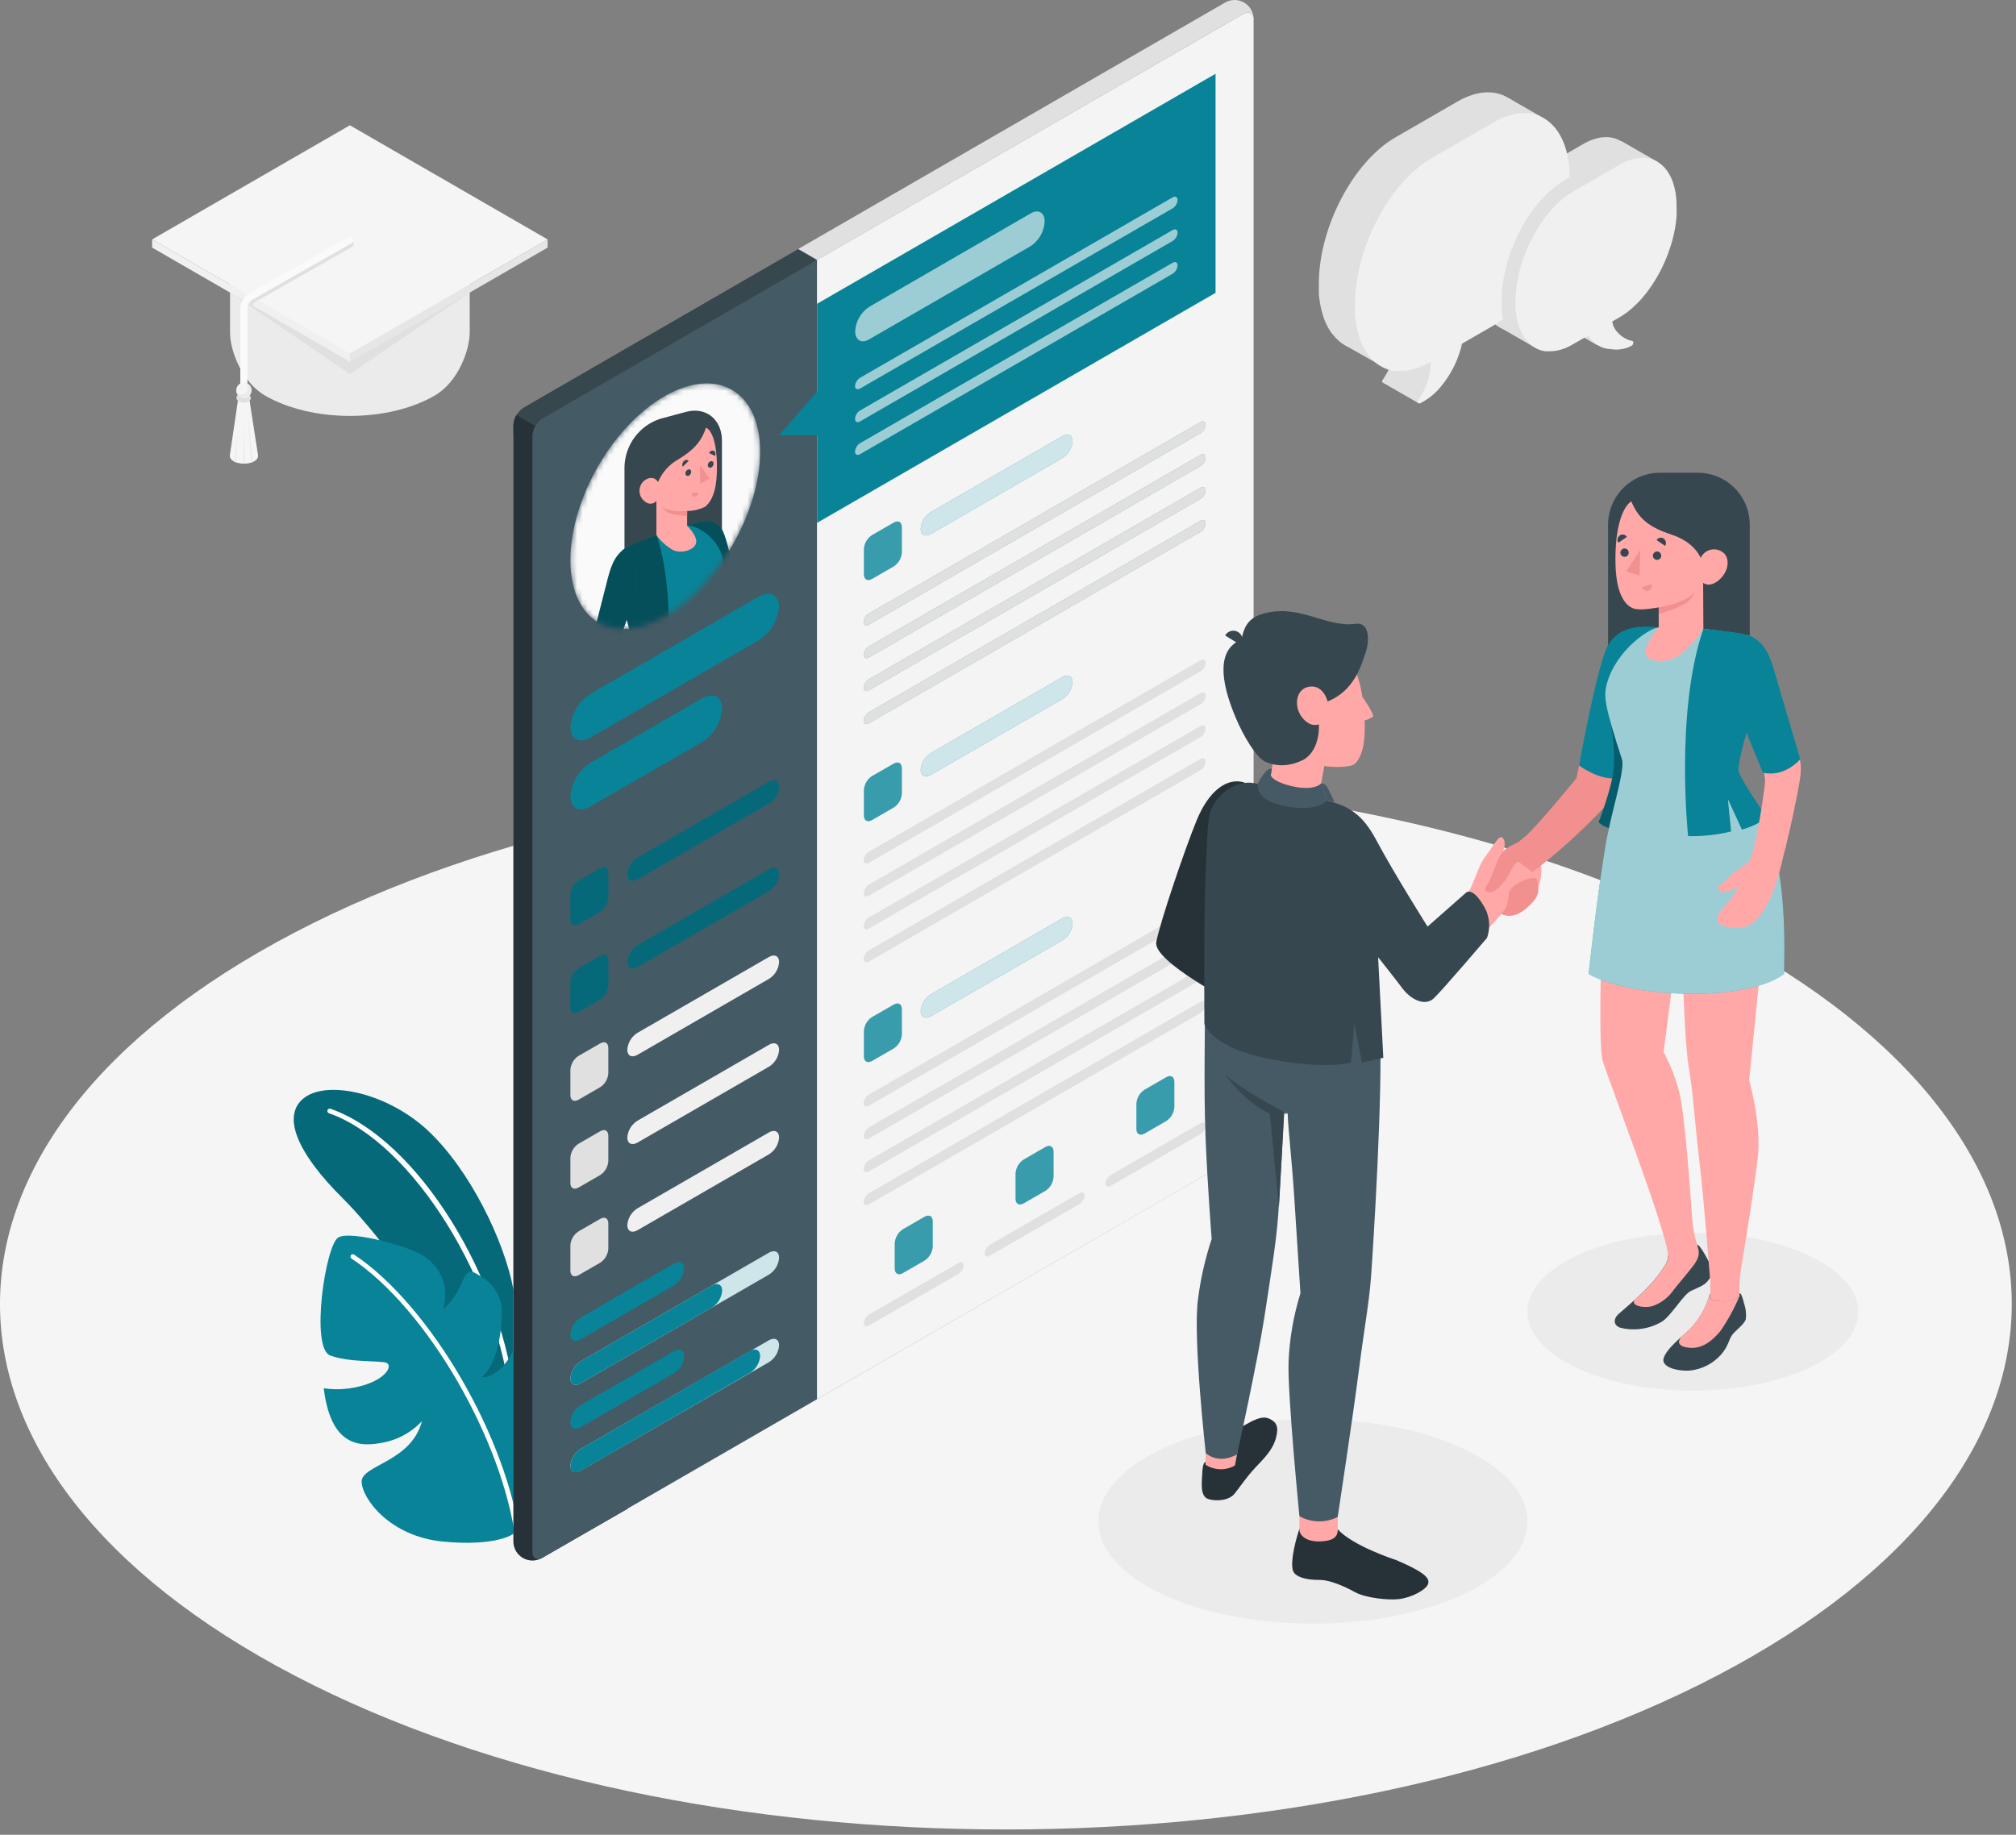 <svg width="379" height="345" viewBox="0 0 379 345" fill="none" xmlns="http://www.w3.org/2000/svg">
<rect x="0" y="0" width="379" height="345" fill="#808080" stroke="none"/>
<path d="M55.387 315.065C129.231 353.647 248.974 353.647 322.818 315.065C396.663 276.483 396.671 213.933 322.818 175.351C248.965 136.769 129.231 136.769 55.387 175.351C-18.458 213.933 -18.467 276.483 55.387 315.065Z" fill="#F5F5F5"/>
<path d="M246.813 305.304C269.082 305.304 287.134 296.7 287.134 286.087C287.134 275.475 269.082 266.871 246.813 266.871C224.545 266.871 206.492 275.475 206.492 286.087C206.492 296.7 224.545 305.304 246.813 305.304Z" fill="#EBEBEB"/>
<path d="M318.242 261.478C335.422 261.478 349.35 254.841 349.35 246.653C349.35 238.466 335.422 231.828 318.242 231.828C301.061 231.828 287.134 238.466 287.134 246.653C287.134 254.841 301.061 261.478 318.242 261.478Z" fill="#EBEBEB"/>
<path d="M96.525 242.501C94.768 233.227 88.34 220.009 80.497 212.64C72.952 205.561 61.754 203.093 57.293 206.361C52.831 209.628 55.756 216.689 64.416 225.296C74.191 235.001 92.959 261.928 96.525 277.184V242.501Z" fill="#088397"/>
<g opacity="0.2">
<path d="M96.525 242.501C94.768 233.227 88.34 220.009 80.497 212.64C72.952 205.561 61.754 203.093 57.293 206.361C52.831 209.628 55.756 216.689 64.416 225.296C74.191 235.001 92.959 261.928 96.525 277.184V242.501Z" fill="black"/>
</g>
<path d="M96.526 264.818C96.415 264.816 96.31 264.774 96.229 264.699C96.148 264.625 96.097 264.523 96.086 264.414C93.873 241.052 77.537 214.792 61.834 209.32C61.724 209.28 61.635 209.199 61.584 209.094C61.533 208.989 61.525 208.869 61.562 208.758C61.602 208.648 61.683 208.559 61.788 208.508C61.893 208.457 62.013 208.449 62.124 208.486C78.407 214.15 94.699 240.253 96.982 264.335C96.992 264.451 96.956 264.566 96.883 264.656C96.809 264.746 96.703 264.804 96.587 264.818H96.526Z" fill="white"/>
<path d="M96.525 288.4C96.525 288.4 93.487 290.824 83.352 289.875C73.216 288.927 67.991 281.681 67.991 278.572C67.991 275.463 77.309 274.927 79.329 267.216C77.274 269.418 74.541 270.869 71.565 271.335C66.296 272.328 62.062 270.641 60.859 261.042C63.456 261.422 66.106 261.202 68.606 260.401C72.777 259.057 73.77 256.765 72.681 256.273C71.592 255.781 65.778 256.273 62.054 254.859C58.33 253.445 61.175 234.053 63.617 232.674C66.058 231.295 77.608 234.545 79.856 236.284C81.859 237.829 84.669 240.508 83.369 246.173C84.909 244.734 86.109 242.969 86.882 241.009C87.971 238.374 88.762 238.989 90.395 239.999C91.376 240.552 92.228 241.308 92.893 242.217C93.558 243.126 94.021 244.166 94.251 245.268C94.646 247.727 94.005 256.211 90.544 258.969C90.544 258.969 93.864 259.391 96.578 253.787C96.578 253.787 101.848 255.913 103.042 259.356C104.237 262.798 105.536 279.652 96.525 288.4Z" fill="#088397"/>
<path d="M97.421 290.314C97.313 290.313 97.21 290.273 97.129 290.202C97.049 290.131 96.996 290.034 96.981 289.928C94.663 270.948 80.233 246.014 66.084 236.652C65.986 236.587 65.918 236.485 65.895 236.37C65.872 236.255 65.896 236.135 65.961 236.037C66.026 235.939 66.128 235.872 66.243 235.848C66.358 235.825 66.478 235.849 66.576 235.914C80.9 245.443 95.559 270.632 97.851 289.822C97.866 289.937 97.835 290.054 97.764 290.146C97.693 290.238 97.588 290.299 97.473 290.314H97.421Z" fill="white"/>
<path d="M98.306 292.965C97.782 292.602 97.35 292.121 97.046 291.562C96.74 291.002 96.571 290.379 96.55 289.741V79.915C96.586 79.255 96.777 78.612 97.108 78.04C97.439 77.468 97.901 76.982 98.456 76.622L230.195 0.547C230.746 0.201 231.38 0.012 232.03 0.001C232.68 -0.011 233.321 0.154 233.883 0.48C234.446 0.805 234.909 1.277 235.224 1.846C235.538 2.415 235.691 3.059 235.667 3.708L101.995 292.894C101.429 293.195 100.8 293.359 100.159 293.371C99.518 293.383 98.883 293.244 98.306 292.965Z" fill="#E0E0E0"/>
<path d="M100.09 83.903L153.603 48.886L150.037 46.822L98.43 76.622C97.876 76.982 97.414 77.468 97.083 78.04C96.752 78.612 96.56 79.255 96.524 79.915V81.839L100.09 83.903Z" fill="#37474F"/>
<path opacity="0.2" d="M100.09 83.903L153.603 48.886L150.037 46.822L98.43 76.622C97.876 76.982 97.414 77.468 97.083 78.04C96.752 78.612 96.56 79.255 96.524 79.915V81.839L100.09 83.903Z" fill="#37474F"/>
<path d="M117.963 90.077L97.078 78.062C96.738 78.629 96.547 79.273 96.525 79.933V289.724C96.502 290.373 96.656 291.016 96.971 291.583C97.286 292.151 97.75 292.622 98.312 292.946C98.875 293.27 99.515 293.435 100.164 293.423C100.813 293.411 101.446 293.222 101.996 292.877L117.963 283.699V90.077Z" fill="#263238"/>
<path opacity="0.4" d="M117.963 90.077L97.078 78.062C96.738 78.629 96.547 79.273 96.525 79.933V289.724C96.502 290.373 96.656 291.016 96.971 291.583C97.286 292.151 97.75 292.622 98.312 292.946C98.875 293.27 99.515 293.435 100.164 293.423C100.813 293.411 101.446 293.222 101.996 292.877L117.963 283.699V90.077Z" fill="#263238"/>
<path d="M101.997 292.895L233.736 216.82C234.291 216.46 234.753 215.974 235.084 215.401C235.415 214.829 235.606 214.186 235.642 213.526V3.709C235.642 2.497 234.764 2.005 233.736 2.611L101.997 78.686C101.442 79.046 100.98 79.532 100.649 80.105C100.318 80.677 100.127 81.32 100.091 81.98V291.797C100.091 293.009 100.943 293.501 101.997 292.895Z" fill="#455A64"/>
<path opacity="0.1" d="M101.997 292.895L233.736 216.82C234.291 216.46 234.753 215.974 235.084 215.401C235.415 214.829 235.606 214.186 235.642 213.526V3.709C235.642 2.497 234.764 2.005 233.736 2.611L101.997 78.686C101.442 79.046 100.98 79.532 100.649 80.105C100.318 80.677 100.127 81.32 100.091 81.98V291.797C100.091 293.009 100.943 293.501 101.997 292.895Z" fill="#455A64"/>
<path d="M111.033 130.44L142.651 112.172C144.75 110.96 146.454 111.821 146.454 114.096C146.36 115.373 145.967 116.61 145.306 117.707C144.645 118.804 143.736 119.73 142.651 120.41L111.033 138.678C108.926 139.89 107.23 139.03 107.23 136.755C107.322 135.477 107.715 134.239 108.375 133.142C109.036 132.045 109.947 131.119 111.033 130.44Z" fill="#088397"/>
<path d="M111.033 143.406L131.962 131.321C134.061 130.109 135.765 130.969 135.765 133.244C135.671 134.521 135.278 135.758 134.618 136.855C133.957 137.952 133.047 138.879 131.962 139.559L111.033 151.644C108.926 152.856 107.23 151.995 107.23 149.72C107.322 148.443 107.715 147.205 108.375 146.107C109.036 145.01 109.947 144.084 111.033 143.406Z" fill="#088397"/>
<path d="M108.75 165.59L112.843 163.228C113.721 162.745 114.362 163.14 114.362 164.106V168.831C114.333 169.359 114.181 169.872 113.917 170.33C113.653 170.788 113.285 171.177 112.843 171.466L108.75 173.793C107.872 174.285 107.23 173.89 107.23 172.915V168.19C107.265 167.668 107.42 167.162 107.684 166.711C107.948 166.26 108.313 165.876 108.75 165.59Z" fill="#088397"/>
<path opacity="0.2" d="M108.75 165.59L112.843 163.228C113.721 162.745 114.362 163.14 114.362 164.106V168.831C114.333 169.359 114.181 169.872 113.917 170.33C113.653 170.788 113.285 171.177 112.843 171.466L108.75 173.793C107.872 174.285 107.23 173.89 107.23 172.915V168.19C107.265 167.668 107.42 167.162 107.684 166.711C107.948 166.26 108.313 165.876 108.75 165.59Z" fill="black"/>
<path d="M108.75 182.076L112.843 179.714C113.721 179.222 114.362 179.617 114.362 180.592V185.317C114.331 185.844 114.178 186.357 113.914 186.814C113.651 187.272 113.284 187.661 112.843 187.952L108.75 190.314C107.872 190.797 107.23 190.402 107.23 189.436V184.711C107.258 184.183 107.409 183.669 107.674 183.211C107.938 182.753 108.306 182.364 108.75 182.076Z" fill="#088397"/>
<g opacity="0.2">
<path d="M108.751 182.074L112.844 179.712C113.722 179.22 114.363 179.615 114.363 180.59V185.315C114.332 185.842 114.179 186.355 113.915 186.812C113.652 187.27 113.285 187.659 112.844 187.95L108.751 190.312C107.873 190.795 107.231 190.4 107.231 189.434V184.709C107.259 184.181 107.41 183.667 107.674 183.209C107.939 182.751 108.307 182.362 108.751 182.074Z" fill="black"/>
</g>
<path d="M119.834 177.736L144.565 163.446C145.619 162.84 146.471 163.271 146.471 164.412C146.424 165.051 146.226 165.669 145.895 166.217C145.564 166.764 145.108 167.226 144.565 167.565L119.834 181.855C118.78 182.461 117.928 182.03 117.928 180.889C117.975 180.25 118.173 179.632 118.504 179.085C118.835 178.537 119.291 178.075 119.834 177.736Z" fill="#088397"/>
<path opacity="0.2" d="M119.834 177.736L144.565 163.446C145.619 162.84 146.471 163.271 146.471 164.412C146.424 165.051 146.226 165.669 145.895 166.217C145.564 166.764 145.108 167.226 144.565 167.565L119.834 181.855C118.78 182.461 117.928 182.03 117.928 180.889C117.975 180.25 118.173 179.632 118.504 179.085C118.835 178.537 119.291 178.075 119.834 177.736Z" fill="black"/>
<path d="M108.75 198.551L112.843 196.188C113.721 195.696 114.362 196.092 114.362 197.066V201.791C114.332 202.319 114.179 202.832 113.915 203.289C113.651 203.747 113.284 204.136 112.843 204.426L108.75 206.789C107.872 207.272 107.23 206.877 107.23 205.911V201.185C107.258 200.658 107.409 200.143 107.674 199.685C107.938 199.228 108.306 198.839 108.75 198.551Z" fill="#E0E0E0"/>
<path d="M119.834 194.212L144.565 179.941C145.619 179.335 146.471 179.765 146.471 180.907C146.425 181.545 146.228 182.164 145.897 182.712C145.566 183.26 145.109 183.722 144.565 184.06L119.834 198.349C118.78 198.955 117.928 198.525 117.928 197.383C117.973 196.741 118.169 196.12 118.5 195.569C118.831 195.018 119.288 194.553 119.834 194.212Z" fill="#F0F0F0"/>
<path d="M108.75 215.07L112.843 212.708C113.721 212.216 114.362 212.611 114.362 213.586V218.311C114.332 218.838 114.179 219.351 113.915 219.809C113.651 220.266 113.284 220.656 112.843 220.946L108.75 223.308C107.872 223.791 107.23 223.396 107.23 222.43V217.705C107.258 217.177 107.409 216.663 107.674 216.205C107.938 215.747 108.306 215.358 108.75 215.07Z" fill="#E0E0E0"/>
<path d="M119.834 210.733L144.565 196.452C145.619 195.838 146.471 196.277 146.471 197.41C146.425 198.05 146.228 198.669 145.897 199.219C145.566 199.768 145.11 200.232 144.565 200.572L119.834 214.852C118.78 215.458 117.928 215.028 117.928 213.886C117.975 213.248 118.173 212.63 118.504 212.082C118.835 211.534 119.291 211.072 119.834 210.733Z" fill="#F0F0F0"/>
<path d="M108.75 231.549L112.843 229.186C113.721 228.694 114.362 229.09 114.362 230.064V234.79C114.332 235.317 114.179 235.83 113.915 236.287C113.651 236.745 113.284 237.134 112.843 237.424L108.75 239.787C107.872 240.27 107.23 239.875 107.23 238.909V234.184C107.258 233.656 107.409 233.142 107.674 232.684C107.938 232.226 108.306 231.837 108.75 231.549Z" fill="#E0E0E0"/>
<path d="M119.834 227.21L144.565 212.929C145.619 212.314 146.471 212.753 146.471 213.886C146.425 214.526 146.228 215.146 145.897 215.695C145.566 216.245 145.11 216.708 144.565 217.048L119.834 231.329C118.78 231.935 117.928 231.504 117.928 230.363C117.975 229.724 118.173 229.106 118.504 228.558C118.835 228.011 119.291 227.549 119.834 227.21Z" fill="#F0F0F0"/>
<path d="M109.128 247.76L126.693 237.599C127.747 236.993 128.599 237.423 128.599 238.565C128.551 239.203 128.353 239.821 128.022 240.369C127.691 240.917 127.236 241.379 126.693 241.718L109.128 251.879C108.082 252.485 107.23 252.055 107.23 250.922C107.277 250.283 107.472 249.664 107.802 249.115C108.131 248.566 108.586 248.102 109.128 247.76Z" fill="#088397"/>
<path d="M109.128 255.999L144.565 235.544C145.619 234.938 146.471 235.369 146.471 236.502C146.425 237.141 146.228 237.761 145.897 238.311C145.566 238.86 145.11 239.324 144.565 239.663L109.128 260.118C108.082 260.724 107.23 260.294 107.23 259.161C107.277 258.522 107.472 257.903 107.802 257.354C108.131 256.804 108.586 256.34 109.128 255.999Z" fill="#088397"/>
<path opacity="0.8" d="M109.128 255.999L144.565 235.544C145.619 234.938 146.471 235.369 146.471 236.502C146.425 237.141 146.228 237.761 145.897 238.311C145.566 238.86 145.11 239.324 144.565 239.663L109.128 260.118C108.082 260.724 107.23 260.294 107.23 259.161C107.277 258.522 107.472 257.903 107.802 257.354C108.131 256.804 108.586 256.34 109.128 255.999Z" fill="white"/>
<path d="M109.128 255.998L133.868 241.718C134.913 241.112 135.765 241.542 135.765 242.684C135.718 243.321 135.521 243.939 135.192 244.486C134.862 245.034 134.409 245.496 133.868 245.837L109.128 260.118C108.082 260.724 107.23 260.293 107.23 259.16C107.277 258.521 107.472 257.902 107.802 257.353C108.131 256.804 108.586 256.34 109.128 255.998Z" fill="#088397"/>
<path d="M109.128 264.254L126.693 254.093C127.747 253.487 128.599 253.917 128.599 255.059C128.551 255.697 128.353 256.315 128.022 256.863C127.691 257.411 127.236 257.873 126.693 258.212L109.128 268.373C108.082 268.979 107.23 268.549 107.23 267.416C107.277 266.777 107.472 266.158 107.802 265.609C108.131 265.06 108.586 264.596 109.128 264.254Z" fill="#088397"/>
<path d="M119.834 161.252L144.565 146.972C145.619 146.366 146.471 146.796 146.471 147.938C146.424 148.576 146.226 149.194 145.895 149.742C145.564 150.29 145.108 150.752 144.565 151.091L119.834 165.371C118.78 165.977 117.928 165.547 117.928 164.414C117.974 163.774 118.171 163.154 118.502 162.605C118.833 162.056 119.289 161.592 119.834 161.252Z" fill="#088397"/>
<path opacity="0.2" d="M119.834 161.252L144.565 146.972C145.619 146.366 146.471 146.796 146.471 147.938C146.424 148.576 146.226 149.194 145.895 149.742C145.564 150.29 145.108 150.752 144.565 151.091L119.834 165.371C118.78 165.977 117.928 165.547 117.928 164.414C117.974 163.774 118.171 163.154 118.502 162.605C118.833 162.056 119.289 161.592 119.834 161.252Z" fill="black"/>
<path d="M109.128 264.254L126.693 254.093C127.747 253.487 128.599 253.917 128.599 255.059C128.551 255.697 128.353 256.315 128.022 256.863C127.691 257.411 127.236 257.873 126.693 258.212L109.128 268.373C108.082 268.979 107.23 268.549 107.23 267.416C107.277 266.777 107.472 266.158 107.802 265.609C108.131 265.06 108.586 264.596 109.128 264.254Z" fill="#088397"/>
<path d="M109.128 272.466L144.565 252.011C145.619 251.405 146.471 251.835 146.471 252.968C146.425 253.608 146.228 254.228 145.897 254.777C145.566 255.327 145.11 255.79 144.565 256.13L109.128 276.55C108.082 277.165 107.23 276.725 107.23 275.592C107.282 274.96 107.48 274.348 107.809 273.805C108.139 273.262 108.59 272.804 109.128 272.466Z" fill="#088397"/>
<path opacity="0.8" d="M109.128 272.466L144.565 252.011C145.619 251.405 146.471 251.835 146.471 252.968C146.425 253.608 146.228 254.228 145.897 254.777C145.566 255.327 145.11 255.79 144.565 256.13L109.128 276.55C108.082 277.165 107.23 276.725 107.23 275.592C107.282 274.96 107.48 274.348 107.809 273.805C108.139 273.262 108.59 272.804 109.128 272.466Z" fill="white"/>
<path d="M109.128 272.466L141 254.023C142.054 253.417 142.906 253.847 142.906 254.989C142.858 255.627 142.66 256.245 142.329 256.793C141.998 257.341 141.543 257.803 141 258.142L109.128 276.585C108.082 277.2 107.23 276.761 107.23 275.628C107.277 274.989 107.472 274.37 107.802 273.821C108.131 273.271 108.586 272.807 109.128 272.466Z" fill="#088397"/>
<path d="M233.753 2.611L153.603 48.886V263.095L233.753 216.828C234.308 216.468 234.769 215.982 235.1 215.41C235.432 214.837 235.623 214.195 235.659 213.535V3.708C235.65 2.532 234.772 2.005 233.753 2.611Z" fill="#EBEBEB"/>
<path opacity="0.6" d="M233.753 2.611L153.603 48.886V263.095L233.753 216.828C234.308 216.468 234.769 215.982 235.1 215.41C235.432 214.837 235.623 214.195 235.659 213.535V3.708C235.65 2.532 234.772 2.005 233.753 2.611Z" fill="#FAFAFA"/>
<path d="M153.603 57.126V73.602L146.472 81.84H153.603V98.316L228.519 55.062V13.871L153.603 57.126Z" fill="#088397"/>
<g opacity="0.6">
<path d="M163.404 57.697L193.757 40.132C195.224 39.254 196.392 39.974 196.392 41.669C196.344 42.59 196.08 43.487 195.622 44.287C195.165 45.088 194.526 45.77 193.757 46.28L163.404 63.801C161.929 64.679 160.77 63.959 160.77 62.264C160.823 61.35 161.088 60.461 161.546 59.669C162.003 58.876 162.64 58.2 163.404 57.697Z" fill="white"/>
</g>
<path d="M161.692 71.036L220.439 37.118C220.966 36.819 221.387 37.03 221.387 37.601C221.365 37.92 221.267 38.23 221.102 38.505C220.937 38.779 220.71 39.011 220.439 39.182L161.692 73.056C161.165 73.355 160.743 73.144 160.743 72.573C160.772 72.261 160.873 71.96 161.038 71.694C161.202 71.427 161.426 71.202 161.692 71.036Z" fill="#088397"/>
<path d="M161.692 71.036L220.439 37.118C220.966 36.819 221.387 37.03 221.387 37.601C221.365 37.92 221.267 38.23 221.102 38.505C220.937 38.779 220.71 39.011 220.439 39.182L161.692 73.056C161.165 73.355 160.743 73.144 160.743 72.573C160.772 72.261 160.873 71.96 161.038 71.694C161.202 71.427 161.426 71.202 161.692 71.036Z" fill="#088397"/>
<path opacity="0.6" d="M161.692 71.036L220.439 37.118C220.966 36.819 221.387 37.03 221.387 37.601C221.365 37.92 221.267 38.23 221.102 38.505C220.937 38.779 220.71 39.011 220.439 39.182L161.692 73.056C161.165 73.355 160.743 73.144 160.743 72.573C160.772 72.261 160.873 71.96 161.038 71.694C161.202 71.427 161.426 71.202 161.692 71.036Z" fill="white"/>
<path d="M161.692 77.185L220.439 43.266C220.966 42.959 221.387 43.178 221.387 43.749C221.365 44.068 221.267 44.376 221.102 44.649C220.937 44.922 220.71 45.153 220.439 45.321L161.692 79.24C161.165 79.547 160.743 79.328 160.743 78.757C160.766 78.439 160.864 78.13 161.028 77.857C161.193 77.584 161.421 77.353 161.692 77.185Z" fill="#088397"/>
<path opacity="0.6" d="M161.692 77.185L220.439 43.266C220.966 42.959 221.387 43.178 221.387 43.749C221.365 44.068 221.267 44.376 221.102 44.649C220.937 44.922 220.71 45.153 220.439 45.321L161.692 79.24C161.165 79.547 160.743 79.328 160.743 78.757C160.766 78.439 160.864 78.13 161.028 77.857C161.193 77.584 161.421 77.353 161.692 77.185Z" fill="white"/>
<path opacity="0.6" d="M161.692 83.333L220.439 49.415C220.966 49.116 221.387 49.327 221.387 49.898C221.365 50.217 221.267 50.527 221.102 50.801C220.937 51.076 220.71 51.308 220.439 51.478L161.692 85.397C161.165 85.696 160.743 85.485 160.743 84.914C160.766 84.594 160.864 84.285 161.028 84.01C161.193 83.736 161.42 83.504 161.692 83.333Z" fill="white"/>
<path d="M163.905 100.634L168.024 98.262C168.902 97.77 169.544 98.166 169.544 99.141V103.866C169.514 104.393 169.362 104.906 169.098 105.364C168.834 105.822 168.466 106.211 168.024 106.501L163.932 108.863C163.053 109.346 162.412 108.951 162.412 107.985V103.268C162.436 102.743 162.584 102.23 162.844 101.773C163.103 101.315 163.467 100.925 163.905 100.634Z" fill="#088397"/>
<path opacity="0.2" d="M163.905 100.634L168.024 98.262C168.902 97.77 169.544 98.166 169.544 99.141V103.866C169.514 104.393 169.362 104.906 169.098 105.364C168.834 105.822 168.466 106.211 168.024 106.501L163.932 108.863C163.053 109.346 162.412 108.951 162.412 107.985V103.268C162.436 102.743 162.584 102.23 162.844 101.773C163.103 101.315 163.467 100.925 163.905 100.634Z" fill="white"/>
<path d="M174.989 96.296L199.721 82.007C200.775 81.401 201.627 81.831 201.627 82.973C201.579 83.611 201.381 84.229 201.05 84.777C200.719 85.325 200.264 85.787 199.721 86.126L174.989 100.415C173.935 101.021 173.083 100.591 173.083 99.449C173.131 98.811 173.328 98.193 173.659 97.645C173.99 97.097 174.446 96.635 174.989 96.296Z" fill="#088397"/>
<path opacity="0.8" d="M174.989 96.296L199.721 82.007C200.775 81.401 201.627 81.831 201.627 82.973C201.579 83.611 201.381 84.229 201.05 84.777C200.719 85.325 200.264 85.787 199.721 86.126L174.989 100.415C173.935 101.021 173.083 100.591 173.083 99.449C173.131 98.811 173.328 98.193 173.659 97.645C173.99 97.097 174.446 96.635 174.989 96.296Z" fill="white"/>
<path d="M163.334 115.389L225.691 79.38C226.218 79.072 226.64 79.292 226.64 79.854C226.618 80.174 226.52 80.484 226.355 80.758C226.19 81.033 225.963 81.265 225.691 81.435L163.334 117.444C162.807 117.751 162.386 117.531 162.386 116.961C162.408 116.642 162.506 116.334 162.671 116.061C162.836 115.787 163.063 115.557 163.334 115.389Z" fill="#088397"/>
<path d="M163.334 121.562L225.691 85.553C226.218 85.255 226.64 85.466 226.64 86.036C226.617 86.356 226.519 86.665 226.354 86.94C226.19 87.215 225.962 87.447 225.691 87.617L163.334 123.626C162.807 123.925 162.386 123.714 162.386 123.143C162.408 122.823 162.506 122.514 162.671 122.239C162.836 121.964 163.063 121.733 163.334 121.562Z" fill="#088397"/>
<path d="M163.334 127.744L225.691 91.735C226.218 91.428 226.64 91.647 226.64 92.209C226.618 92.529 226.52 92.839 226.355 93.114C226.19 93.389 225.963 93.62 225.691 93.79L163.334 129.799C162.807 130.107 162.386 129.887 162.386 129.325C162.408 129.005 162.505 128.695 162.67 128.42C162.835 128.146 163.063 127.914 163.334 127.744Z" fill="#088397"/>
<path d="M163.334 133.937L225.691 97.928C226.218 97.63 226.64 97.841 226.64 98.411C226.617 98.731 226.519 99.04 226.354 99.315C226.19 99.59 225.962 99.822 225.691 99.992L163.334 136.001C162.807 136.3 162.386 136.089 162.386 135.518C162.408 135.198 162.506 134.889 162.671 134.614C162.836 134.339 163.063 134.108 163.334 133.937Z" fill="#088397"/>
<path d="M163.334 115.389L225.691 79.38C226.218 79.072 226.64 79.292 226.64 79.854C226.618 80.174 226.52 80.484 226.355 80.758C226.19 81.033 225.963 81.265 225.691 81.435L163.334 117.444C162.807 117.751 162.386 117.531 162.386 116.961C162.408 116.642 162.506 116.334 162.671 116.061C162.836 115.787 163.063 115.557 163.334 115.389Z" fill="#E0E0E0"/>
<path d="M163.334 121.562L225.691 85.553C226.218 85.255 226.64 85.466 226.64 86.036C226.617 86.356 226.519 86.665 226.354 86.94C226.19 87.215 225.962 87.447 225.691 87.617L163.334 123.626C162.807 123.925 162.386 123.714 162.386 123.143C162.408 122.823 162.506 122.514 162.671 122.239C162.836 121.964 163.063 121.733 163.334 121.562Z" fill="#E0E0E0"/>
<path d="M163.334 127.744L225.691 91.735C226.218 91.428 226.64 91.647 226.64 92.209C226.618 92.529 226.52 92.839 226.355 93.114C226.19 93.389 225.963 93.62 225.691 93.79L163.334 129.799C162.807 130.107 162.386 129.887 162.386 129.325C162.408 129.005 162.505 128.695 162.67 128.42C162.835 128.146 163.063 127.914 163.334 127.744Z" fill="#E0E0E0"/>
<path d="M163.334 133.937L225.691 97.928C226.218 97.63 226.64 97.841 226.64 98.411C226.617 98.731 226.519 99.04 226.354 99.315C226.19 99.59 225.962 99.822 225.691 99.992L163.334 136.001C162.807 136.3 162.386 136.089 162.386 135.518C162.408 135.198 162.506 134.889 162.671 134.614C162.836 134.339 163.063 134.108 163.334 133.937Z" fill="#E0E0E0"/>
<path opacity="0.8" d="M163.334 115.389L225.691 79.38C226.218 79.072 226.64 79.292 226.64 79.854C226.618 80.174 226.52 80.484 226.355 80.758C226.19 81.033 225.963 81.265 225.691 81.435L163.334 117.444C162.807 117.751 162.386 117.531 162.386 116.961C162.408 116.642 162.506 116.334 162.671 116.061C162.836 115.787 163.063 115.557 163.334 115.389Z" fill="#E0E0E0"/>
<path opacity="0.8" d="M163.334 121.562L225.691 85.553C226.218 85.255 226.64 85.466 226.64 86.036C226.617 86.356 226.519 86.665 226.354 86.94C226.19 87.215 225.962 87.447 225.691 87.617L163.334 123.626C162.807 123.925 162.386 123.714 162.386 123.143C162.408 122.823 162.506 122.514 162.671 122.239C162.836 121.964 163.063 121.733 163.334 121.562Z" fill="#E0E0E0"/>
<path opacity="0.8" d="M163.334 127.744L225.691 91.735C226.218 91.428 226.64 91.647 226.64 92.209C226.618 92.529 226.52 92.839 226.355 93.114C226.19 93.389 225.963 93.62 225.691 93.79L163.334 129.799C162.807 130.107 162.386 129.887 162.386 129.325C162.408 129.005 162.505 128.695 162.67 128.42C162.835 128.146 163.063 127.914 163.334 127.744Z" fill="#E0E0E0"/>
<path opacity="0.8" d="M163.334 133.937L225.691 97.928C226.218 97.63 226.64 97.841 226.64 98.411C226.617 98.731 226.519 99.04 226.354 99.315C226.19 99.59 225.962 99.822 225.691 99.992L163.334 136.001C162.807 136.3 162.386 136.089 162.386 135.518C162.408 135.198 162.506 134.889 162.671 134.614C162.836 134.339 163.063 134.108 163.334 133.937Z" fill="#E0E0E0"/>
<path d="M163.334 160.18L225.691 124.171C226.218 123.863 226.64 124.083 226.64 124.645C226.618 124.965 226.52 125.275 226.355 125.549C226.19 125.824 225.963 126.056 225.691 126.226L163.334 162.235C162.807 162.542 162.386 162.323 162.386 161.752C162.408 161.433 162.506 161.125 162.671 160.852C162.836 160.578 163.063 160.348 163.334 160.18Z" fill="#E0E0E0"/>
<path d="M163.334 166.355L225.691 130.346C226.218 130.048 226.64 130.258 226.64 130.829C226.617 131.149 226.519 131.458 226.354 131.733C226.19 132.008 225.962 132.24 225.691 132.41L163.334 168.419C162.807 168.718 162.386 168.507 162.386 167.936C162.408 167.616 162.506 167.307 162.671 167.032C162.836 166.757 163.063 166.525 163.334 166.355Z" fill="#E0E0E0"/>
<path d="M163.334 172.537L225.691 136.528C226.218 136.221 226.64 136.44 226.64 137.002C226.618 137.322 226.52 137.632 226.355 137.907C226.19 138.182 225.963 138.413 225.691 138.583L163.334 174.592C162.807 174.899 162.386 174.68 162.386 174.118C162.408 173.798 162.505 173.488 162.67 173.213C162.835 172.939 163.063 172.707 163.334 172.537Z" fill="#E0E0E0"/>
<path d="M163.334 178.728L225.691 142.719C226.218 142.421 226.64 142.631 226.64 143.202C226.617 143.522 226.519 143.832 226.354 144.106C226.19 144.381 225.962 144.613 225.691 144.783L163.334 180.792C162.807 181.091 162.386 180.88 162.386 180.309C162.408 179.99 162.506 179.68 162.671 179.405C162.836 179.13 163.063 178.899 163.334 178.728Z" fill="#E0E0E0"/>
<path opacity="0.8" d="M163.334 160.18L225.691 124.171C226.218 123.863 226.64 124.083 226.64 124.645C226.618 124.965 226.52 125.275 226.355 125.549C226.19 125.824 225.963 126.056 225.691 126.226L163.334 162.235C162.807 162.542 162.386 162.323 162.386 161.752C162.408 161.433 162.506 161.125 162.671 160.852C162.836 160.578 163.063 160.348 163.334 160.18Z" fill="#E0E0E0"/>
<path opacity="0.8" d="M163.334 166.355L225.691 130.346C226.218 130.048 226.64 130.258 226.64 130.829C226.617 131.149 226.519 131.458 226.354 131.733C226.19 132.008 225.962 132.24 225.691 132.41L163.334 168.419C162.807 168.718 162.386 168.507 162.386 167.936C162.408 167.616 162.506 167.307 162.671 167.032C162.836 166.757 163.063 166.525 163.334 166.355Z" fill="#E0E0E0"/>
<path opacity="0.8" d="M163.334 172.537L225.691 136.528C226.218 136.221 226.64 136.44 226.64 137.002C226.618 137.322 226.52 137.632 226.355 137.907C226.19 138.182 225.963 138.413 225.691 138.583L163.334 174.592C162.807 174.899 162.386 174.68 162.386 174.118C162.408 173.798 162.505 173.488 162.67 173.213C162.835 172.939 163.063 172.707 163.334 172.537Z" fill="#E0E0E0"/>
<path opacity="0.8" d="M163.334 178.728L225.691 142.719C226.218 142.421 226.64 142.631 226.64 143.202C226.617 143.522 226.519 143.832 226.354 144.106C226.19 144.381 225.962 144.613 225.691 144.783L163.334 180.792C162.807 181.091 162.386 180.88 162.386 180.309C162.408 179.99 162.506 179.68 162.671 179.405C162.836 179.13 163.063 178.899 163.334 178.728Z" fill="#E0E0E0"/>
<path d="M163.334 205.849L225.691 169.841C226.218 169.533 226.64 169.753 226.64 170.315C226.618 170.635 226.52 170.945 226.355 171.219C226.19 171.494 225.963 171.726 225.691 171.896L163.334 207.905C162.807 208.212 162.386 207.992 162.386 207.422C162.408 207.103 162.506 206.795 162.671 206.522C162.836 206.248 163.063 206.018 163.334 205.849Z" fill="#E0E0E0"/>
<path d="M163.334 212.023L225.691 176.014C226.218 175.716 226.64 175.926 226.64 176.497C226.617 176.817 226.519 177.126 226.354 177.401C226.19 177.676 225.962 177.908 225.691 178.078L163.334 214.087C162.807 214.386 162.386 214.175 162.386 213.604C162.408 213.284 162.506 212.975 162.671 212.7C162.836 212.425 163.063 212.193 163.334 212.023Z" fill="#E0E0E0"/>
<path d="M163.334 218.207L225.691 182.198C226.218 181.891 226.64 182.11 226.64 182.672C226.618 182.992 226.52 183.302 226.355 183.577C226.19 183.851 225.963 184.083 225.691 184.253L163.334 220.262C162.807 220.569 162.386 220.35 162.386 219.788C162.408 219.468 162.505 219.158 162.67 218.883C162.835 218.609 163.063 218.377 163.334 218.207Z" fill="#E0E0E0"/>
<path d="M163.334 224.398L225.691 188.389C226.218 188.091 226.64 188.301 226.64 188.872C226.617 189.192 226.519 189.501 226.354 189.776C226.19 190.051 225.962 190.283 225.691 190.453L163.334 226.462C162.807 226.761 162.386 226.55 162.386 225.979C162.408 225.659 162.506 225.35 162.671 225.075C162.836 224.8 163.063 224.568 163.334 224.398Z" fill="#E0E0E0"/>
<path opacity="0.8" d="M163.334 205.849L225.691 169.841C226.218 169.533 226.64 169.753 226.64 170.315C226.618 170.635 226.52 170.945 226.355 171.219C226.19 171.494 225.963 171.726 225.691 171.896L163.334 207.905C162.807 208.212 162.386 207.992 162.386 207.422C162.408 207.103 162.506 206.795 162.671 206.522C162.836 206.248 163.063 206.018 163.334 205.849Z" fill="#E0E0E0"/>
<path opacity="0.8" d="M163.334 212.023L225.691 176.014C226.218 175.716 226.64 175.926 226.64 176.497C226.617 176.817 226.519 177.126 226.354 177.401C226.19 177.676 225.962 177.908 225.691 178.078L163.334 214.087C162.807 214.386 162.386 214.175 162.386 213.604C162.408 213.284 162.506 212.975 162.671 212.7C162.836 212.425 163.063 212.193 163.334 212.023Z" fill="#E0E0E0"/>
<path opacity="0.8" d="M163.334 218.207L225.691 182.198C226.218 181.891 226.64 182.11 226.64 182.672C226.618 182.992 226.52 183.302 226.355 183.577C226.19 183.851 225.963 184.083 225.691 184.253L163.334 220.262C162.807 220.569 162.386 220.35 162.386 219.788C162.408 219.468 162.505 219.158 162.67 218.883C162.835 218.609 163.063 218.377 163.334 218.207Z" fill="#E0E0E0"/>
<path opacity="0.8" d="M163.334 224.398L225.691 188.389C226.218 188.091 226.64 188.301 226.64 188.872C226.617 189.192 226.519 189.501 226.354 189.776C226.19 190.051 225.962 190.283 225.691 190.453L163.334 226.462C162.807 226.761 162.386 226.55 162.386 225.979C162.408 225.659 162.506 225.35 162.671 225.075C162.836 224.8 163.063 224.568 163.334 224.398Z" fill="#E0E0E0"/>
<path d="M163.905 145.944L168.024 143.581C168.902 143.098 169.544 143.493 169.544 144.459V149.202C169.516 149.73 169.365 150.244 169.101 150.702C168.836 151.16 168.468 151.549 168.024 151.837L163.932 154.199C163.053 154.682 162.412 154.296 162.412 153.321V148.596C162.434 148.068 162.581 147.552 162.841 147.091C163.1 146.63 163.465 146.237 163.905 145.944Z" fill="#088397"/>
<path opacity="0.2" d="M163.905 145.944L168.024 143.581C168.902 143.098 169.544 143.493 169.544 144.459V149.202C169.516 149.73 169.365 150.244 169.101 150.702C168.836 151.16 168.468 151.549 168.024 151.837L163.932 154.199C163.053 154.682 162.412 154.296 162.412 153.321V148.596C162.434 148.068 162.581 147.552 162.841 147.091C163.1 146.63 163.465 146.237 163.905 145.944Z" fill="white"/>
<path d="M174.989 141.604L199.721 127.324C200.775 126.718 201.627 127.148 201.627 128.281C201.58 128.921 201.383 129.541 201.052 130.09C200.721 130.639 200.265 131.103 199.721 131.443L174.989 145.688C173.935 146.294 173.083 145.864 173.083 144.731C173.135 144.097 173.334 143.484 173.665 142.941C173.996 142.398 174.449 141.941 174.989 141.604Z" fill="#088397"/>
<path opacity="0.8" d="M174.989 141.604L199.721 127.324C200.775 126.718 201.627 127.148 201.627 128.281C201.58 128.921 201.383 129.541 201.052 130.09C200.721 130.639 200.265 131.103 199.721 131.443L174.989 145.688C173.935 146.294 173.083 145.864 173.083 144.731C173.135 144.097 173.334 143.484 173.665 142.941C173.996 142.398 174.449 141.941 174.989 141.604Z" fill="white"/>
<path d="M163.905 191.262L168.024 188.899C168.902 188.407 169.544 188.802 169.544 189.777V194.502C169.516 195.03 169.364 195.544 169.1 196.002C168.836 196.46 168.467 196.849 168.024 197.137L163.932 199.5C163.053 199.983 162.412 199.588 162.412 198.621V193.896C162.436 193.371 162.584 192.858 162.844 192.4C163.103 191.943 163.467 191.552 163.905 191.262Z" fill="#088397"/>
<path opacity="0.2" d="M163.905 191.262L168.024 188.899C168.902 188.407 169.544 188.802 169.544 189.777V194.502C169.516 195.03 169.364 195.544 169.1 196.002C168.836 196.46 168.467 196.849 168.024 197.137L163.932 199.5C163.053 199.983 162.412 199.588 162.412 198.621V193.896C162.436 193.371 162.584 192.858 162.844 192.4C163.103 191.943 163.467 191.552 163.905 191.262Z" fill="white"/>
<path d="M174.989 186.966L199.721 172.677C200.775 172.071 201.627 172.501 201.627 173.643C201.58 174.283 201.382 174.902 201.051 175.451C200.72 176.001 200.264 176.464 199.721 176.805L174.989 191.085C173.935 191.691 173.083 191.261 173.083 190.119C173.131 189.481 173.328 188.863 173.659 188.315C173.99 187.767 174.446 187.305 174.989 186.966Z" fill="#088397"/>
<path opacity="0.8" d="M174.989 186.966L199.721 172.677C200.775 172.071 201.627 172.501 201.627 173.643C201.58 174.283 201.382 174.902 201.051 175.451C200.72 176.001 200.264 176.464 199.721 176.805L174.989 191.085C173.935 191.691 173.083 191.261 173.083 190.119C173.131 189.481 173.328 188.863 173.659 188.315C173.99 187.767 174.446 187.305 174.989 186.966Z" fill="white"/>
<path d="M169.727 231.151L173.82 228.788C174.698 228.305 175.348 228.7 175.348 229.666V234.392C175.32 234.92 175.166 235.434 174.9 235.892C174.635 236.35 174.265 236.739 173.82 237.026L169.727 239.389C168.893 239.881 168.208 239.485 168.208 238.511V233.786C168.239 233.258 168.392 232.746 168.656 232.288C168.919 231.831 169.286 231.441 169.727 231.151Z" fill="#088397"/>
<path d="M163.334 247.206L180.223 237.458C180.75 237.159 181.172 237.37 181.172 237.941C181.149 238.26 181.051 238.57 180.887 238.844C180.722 239.119 180.495 239.351 180.223 239.521L163.334 249.27C162.807 249.569 162.386 249.358 162.386 248.787C162.408 248.468 162.506 248.158 162.671 247.883C162.836 247.609 163.063 247.377 163.334 247.206Z" fill="#E0E0E0"/>
<path d="M192.449 218.032L196.542 215.669C197.376 215.186 198.061 215.581 198.061 216.547V221.272C198.033 221.8 197.88 222.314 197.616 222.771C197.352 223.229 196.984 223.618 196.542 223.907L192.449 226.27C191.571 226.753 190.921 226.366 190.921 225.391V220.666C190.95 220.138 191.104 219.624 191.37 219.166C191.635 218.708 192.005 218.32 192.449 218.032Z" fill="#088397"/>
<path d="M186.046 234.085L202.935 224.336C203.462 224.029 203.884 224.249 203.884 224.82C203.861 225.138 203.763 225.446 203.598 225.72C203.434 225.993 203.206 226.223 202.935 226.392L186.046 236.149C185.519 236.457 185.098 236.237 185.098 235.675C185.118 235.354 185.215 235.042 185.38 234.766C185.545 234.489 185.773 234.256 186.046 234.085Z" fill="#E0E0E0"/>
<path d="M215.161 204.91L219.254 202.548C220.088 202.056 220.773 202.451 220.773 203.426V208.151C220.743 208.678 220.59 209.191 220.326 209.649C220.063 210.106 219.695 210.496 219.254 210.786L215.161 213.148C214.283 213.631 213.642 213.236 213.642 212.27V207.545C213.669 207.017 213.821 206.503 214.085 206.045C214.349 205.587 214.718 205.198 215.161 204.91Z" fill="#088397"/>
<path opacity="0.2" d="M169.727 231.151L173.82 228.788C174.698 228.305 175.348 228.7 175.348 229.666V234.392C175.32 234.92 175.166 235.434 174.9 235.892C174.635 236.35 174.265 236.739 173.82 237.026L169.727 239.389C168.893 239.881 168.208 239.485 168.208 238.511V233.786C168.239 233.258 168.392 232.746 168.656 232.288C168.919 231.831 169.286 231.441 169.727 231.151Z" fill="white"/>
<path opacity="0.2" d="M192.449 218.032L196.542 215.669C197.376 215.186 198.061 215.581 198.061 216.547V221.272C198.033 221.8 197.88 222.314 197.616 222.771C197.352 223.229 196.984 223.618 196.542 223.907L192.449 226.27C191.571 226.753 190.921 226.366 190.921 225.391V220.666C190.95 220.138 191.104 219.624 191.37 219.166C191.635 218.708 192.005 218.32 192.449 218.032Z" fill="white"/>
<path opacity="0.2" d="M215.161 204.91L219.254 202.548C220.088 202.056 220.773 202.451 220.773 203.426V208.151C220.743 208.678 220.59 209.191 220.326 209.649C220.063 210.106 219.695 210.496 219.254 210.786L215.161 213.148C214.283 213.631 213.642 213.236 213.642 212.27V207.545C213.669 207.017 213.821 206.503 214.085 206.045C214.349 205.587 214.718 205.198 215.161 204.91Z" fill="white"/>
<path d="M208.757 220.964L225.646 211.216C226.173 210.908 226.595 211.128 226.595 211.69C226.573 212.01 226.475 212.32 226.31 212.594C226.145 212.869 225.918 213.101 225.646 213.271L208.757 223.019C208.239 223.327 207.809 223.107 207.809 222.536C207.833 222.219 207.932 221.911 208.097 221.638C208.261 221.365 208.488 221.134 208.757 220.964Z" fill="#E0E0E0"/>
<mask id="mask0_1219_4197" style="mask-type:luminance" maskUnits="userSpaceOnUse" x="107" y="72" width="36" height="47">
<path d="M125.069 74.427C115.215 79.977 107.231 93.81 107.231 105.315C107.231 116.82 115.215 121.545 125.069 115.854C134.923 110.163 142.907 96.339 142.907 84.957C142.907 73.575 134.914 68.867 125.069 74.427Z" fill="white"/>
</mask>
<g mask="url(#mask0_1219_4197)">
<path d="M125.069 74.427C115.215 79.977 107.231 93.81 107.231 105.315C107.231 116.82 115.215 121.545 125.069 115.854C134.923 110.163 142.907 96.339 142.907 84.957C142.907 73.575 134.914 68.867 125.069 74.427Z" fill="#FAFAFA"/>
<path d="M133.711 109.882L119.43 113.711C119.184 113.792 118.922 113.809 118.668 113.763C118.413 113.716 118.175 113.607 117.973 113.444C117.772 113.282 117.614 113.072 117.514 112.834C117.414 112.595 117.375 112.335 117.401 112.078V87.767C117.452 85.755 118.124 83.808 119.325 82.193C120.527 80.578 122.199 79.374 124.111 78.748L128.994 77.439C132.71 76.447 135.722 78.871 135.722 82.849V107.168C135.706 107.772 135.504 108.357 135.145 108.843C134.785 109.328 134.284 109.691 133.711 109.882Z" fill="#37474F"/>
<path d="M134.396 116.171L132.894 109.54C132.894 109.54 132.894 100.591 131.621 99.765C130.347 98.939 129.979 98.781 129.979 98.781C131.612 98.219 135.055 97.798 136.126 100.942C137.154 103.911 138.691 111.226 139.42 114.827L134.396 116.171Z" fill="#F28F8F"/>
<path d="M134.273 116.203L129.179 98.858C131.436 97.979 134.334 97.25 135.739 99.578C137.004 101.668 139.024 112.62 139.419 114.825L134.273 116.203Z" fill="#088397"/>
<g opacity="0.4">
<path d="M134.273 116.207L129.179 98.862C131.436 97.983 134.334 97.254 135.739 99.582C137.004 101.672 139.024 112.624 139.419 114.828L134.273 116.207Z" fill="black"/>
</g>
<path d="M134.958 116.02L129.952 117.364C130.154 115.926 130.628 114.54 131.349 113.28C132.351 111.836 133.792 110.755 135.459 110.197C135.098 112.117 134.93 114.067 134.958 116.02Z" fill="#088397"/>
<path d="M134.958 116.02L129.952 117.364C130.154 115.926 130.628 114.54 131.349 113.28C132.351 111.836 133.792 110.755 135.459 110.197C135.098 112.117 134.93 114.067 134.958 116.02Z" fill="#088397"/>
<g opacity="0.7">
<path d="M134.958 116.02L129.952 117.364C130.154 115.926 130.628 114.54 131.349 113.28C132.351 111.836 133.792 110.755 135.459 110.197C135.098 112.117 134.93 114.067 134.958 116.02Z" fill="black"/>
</g>
<path d="M133.887 116.312L119.835 120.063L118.289 115.276C118.289 115.276 122.391 105.677 117.323 103.209C117.964 102.726 123.366 100.618 123.366 100.618L129.171 98.861C130.278 98.563 134.748 100.548 135.881 104.948C136.285 106.502 136.144 107.899 133.87 115.996C133.896 116.102 133.887 116.207 133.887 116.312Z" fill="#088397"/>
<path d="M132.727 80.426C133.694 80.777 134.888 83.061 134.774 88.567C134.677 93.24 133.272 94.715 132.569 95.277C131.517 95.804 130.356 96.078 129.179 96.076V98.861C129.179 98.861 131.006 100.617 130.892 101.952C130.778 103.287 128.257 104.236 126.553 103.445C125.309 102.743 124.233 101.778 123.4 100.617V94.206C123.272 94.354 123.116 94.474 122.94 94.561C122.765 94.648 122.574 94.699 122.378 94.711C122.183 94.724 121.987 94.697 121.802 94.633C121.617 94.568 121.447 94.468 121.301 94.338C121.027 94.15 120.793 93.909 120.614 93.629C120.434 93.349 120.312 93.037 120.256 92.709C120.199 92.382 120.209 92.046 120.285 91.722C120.36 91.398 120.5 91.093 120.695 90.824C121.574 89.674 123.11 89.507 123.708 90.658C124.451 88.853 125.782 87.352 127.484 86.398C130.26 84.712 131.77 83.21 132.727 80.426Z" fill="#FFA8A7"/>
<path d="M129.943 88.697C129.947 88.864 129.899 89.027 129.806 89.166C129.713 89.304 129.58 89.41 129.425 89.47C129.359 89.493 129.288 89.499 129.219 89.489C129.15 89.478 129.084 89.451 129.028 89.41C128.972 89.368 128.927 89.314 128.896 89.251C128.866 89.188 128.851 89.118 128.854 89.049C128.85 88.882 128.898 88.718 128.99 88.58C129.083 88.442 129.216 88.335 129.372 88.276C129.438 88.253 129.509 88.246 129.578 88.257C129.647 88.267 129.712 88.295 129.768 88.336C129.825 88.378 129.87 88.432 129.9 88.495C129.931 88.558 129.945 88.627 129.943 88.697Z" fill="#37474F"/>
<path d="M130.085 92.598L131.349 92.686C131.312 92.878 131.212 93.053 131.064 93.182C130.916 93.311 130.729 93.387 130.533 93.397C130.181 93.371 129.979 92.993 130.085 92.598Z" fill="#F28F8F"/>
<path d="M134.404 85.714L133.307 85.195C133.372 85.026 133.498 84.886 133.66 84.803C133.822 84.721 134.009 84.701 134.185 84.748C134.263 84.796 134.332 84.859 134.385 84.934C134.439 85.01 134.477 85.094 134.498 85.184C134.518 85.274 134.52 85.368 134.504 85.458C134.488 85.549 134.454 85.636 134.404 85.714Z" fill="#37474F"/>
<path d="M128.363 87.768L129.461 86.653C129.402 86.593 129.332 86.547 129.255 86.517C129.178 86.487 129.095 86.473 129.012 86.477C128.929 86.481 128.848 86.503 128.774 86.541C128.7 86.579 128.634 86.632 128.582 86.696C128.43 86.824 128.325 86.999 128.285 87.194C128.246 87.388 128.273 87.591 128.363 87.768Z" fill="#37474F"/>
<path d="M134.151 87.153C134.156 87.32 134.109 87.484 134.016 87.623C133.923 87.762 133.789 87.868 133.633 87.926C133.566 87.949 133.495 87.956 133.425 87.945C133.355 87.934 133.289 87.906 133.233 87.863C133.176 87.821 133.131 87.765 133.102 87.701C133.072 87.637 133.058 87.567 133.062 87.496C133.06 87.33 133.108 87.167 133.2 87.028C133.293 86.89 133.426 86.784 133.58 86.723C133.647 86.7 133.719 86.694 133.788 86.704C133.858 86.715 133.924 86.743 133.981 86.786C134.037 86.829 134.082 86.884 134.112 86.948C134.142 87.012 134.155 87.083 134.151 87.153Z" fill="#37474F"/>
<path d="M131.585 87.504L131.664 90.991L133.394 89.954L131.585 87.504Z" fill="#F28F8F"/>
<path d="M129.179 96.076C127.792 96.252 124.928 96.138 124.48 95.049C124.643 95.584 125 96.038 125.482 96.322C126.36 96.884 129.179 97.007 129.179 97.007V96.076Z" fill="#F28F8F"/>
<path d="M119.914 120.053L119.325 117.963L120.871 119.798L119.914 120.053Z" fill="#088397"/>
<path d="M118.763 120.361C118.132 117.356 117.278 114.403 116.207 111.525C114.732 107.476 116.383 103.981 117.375 103.208C118.368 102.435 123.418 100.617 123.418 100.617C125.245 105.817 125.745 112.781 125.789 118.481L118.763 120.361Z" fill="#088397"/>
<path opacity="0.4" d="M118.763 120.361C118.132 117.356 117.278 114.403 116.207 111.525C114.732 107.476 116.383 103.981 117.375 103.208C118.368 102.435 123.418 100.617 123.418 100.617C125.245 105.817 125.745 112.781 125.789 118.481L118.763 120.361Z" fill="black"/>
<path d="M116.269 121.027L111.255 122.371C111.114 122.276 110.982 122.171 110.859 122.055C110.859 122.055 113.231 112.903 113.986 109.864C114.741 106.825 115.321 104.735 117.359 103.207C121.021 105.587 119.326 112.2 119.326 112.2L116.269 121.027Z" fill="#088397"/>
<path opacity="0.4" d="M116.269 121.027L111.255 122.371C111.114 122.276 110.982 122.171 110.859 122.055C110.859 122.055 113.231 112.903 113.986 109.864C114.741 106.825 115.321 104.735 117.359 103.207C121.021 105.587 119.326 112.2 119.326 112.2L116.269 121.027Z" fill="black"/>
</g>
<path d="M43.249 62.542V45.144C43.196 41.771 45.392 38.39 49.845 35.826C58.627 30.74 72.908 30.74 81.708 35.826C86.161 38.39 88.357 41.771 88.304 45.144V62.481C88.304 65.836 86.143 71.834 81.708 74.39C72.925 79.475 58.645 79.475 49.845 74.39C45.453 71.861 43.258 65.906 43.249 62.578V62.542Z" fill="#EBEBEB"/>
<path d="M65.776 23.557L102.952 45.021L65.776 66.486L28.599 45.021L65.776 23.557Z" fill="#F5F5F5"/>
<path d="M47.174 55.746L65.486 45.295C65.561 45.251 65.644 45.223 65.731 45.212C65.817 45.201 65.905 45.207 65.989 45.23C66.073 45.253 66.152 45.292 66.22 45.346C66.289 45.399 66.347 45.465 66.39 45.541C66.433 45.616 66.462 45.699 66.472 45.786C66.484 45.872 66.478 45.96 66.455 46.044C66.432 46.128 66.393 46.206 66.339 46.275C66.286 46.344 66.22 46.402 66.144 46.445L48.482 56.501L47.174 55.746Z" fill="#E0E0E0"/>
<path d="M102.952 45.022V46.558L65.775 68.014V66.486L102.952 45.022Z" fill="#E6E6E6"/>
<path d="M28.599 45.022V46.558L65.776 68.014V66.486L28.599 45.022Z" fill="#F0F0F0"/>
<path d="M46.252 56.746L47.385 57.396C47.556 57.117 47.795 56.884 48.079 56.72L48.474 56.492L47.183 55.754C46.802 56.01 46.483 56.349 46.252 56.746Z" fill="#E0E0E0"/>
<path d="M88.347 54.99L65.775 70.316L43.266 55.025L65.775 68.015L88.347 54.99Z" fill="#E0E0E0"/>
<path d="M44.803 74.822C45.118 74.985 45.467 75.07 45.821 75.07C46.176 75.07 46.525 74.985 46.84 74.822L48.518 85.651C48.518 87.698 43.204 87.698 43.204 85.651L44.803 74.822Z" fill="#F5F5F5"/>
<path d="M44.707 81.004L44.373 86.941C44.263 86.908 44.157 86.864 44.057 86.809L44.707 81.004Z" fill="#EBEBEB"/>
<path d="M47.218 86.985L46.516 77.324L47.561 86.845C47.45 86.898 47.335 86.945 47.218 86.985Z" fill="#EBEBEB"/>
<path d="M46.023 87.179H45.69L45.865 79.512L46.023 87.179Z" fill="#EBEBEB"/>
<path d="M45.812 75.725C46.202 75.716 46.579 75.587 46.893 75.356C47.026 75.258 47.117 75.112 47.146 74.949C47.176 74.785 47.141 74.617 47.051 74.478C46.955 74.341 46.809 74.248 46.645 74.216C46.481 74.185 46.312 74.219 46.172 74.311C46.089 74.392 45.977 74.438 45.861 74.438C45.744 74.438 45.632 74.392 45.549 74.311C45.481 74.25 45.4 74.204 45.313 74.176C45.226 74.148 45.134 74.139 45.043 74.148C44.952 74.157 44.864 74.186 44.785 74.231C44.705 74.276 44.636 74.337 44.582 74.411C44.527 74.484 44.489 74.568 44.468 74.657C44.448 74.747 44.447 74.839 44.464 74.929C44.482 75.019 44.518 75.104 44.57 75.179C44.622 75.254 44.689 75.317 44.767 75.365C45.069 75.591 45.435 75.717 45.812 75.725Z" fill="#E0E0E0"/>
<path d="M45.856 74.041C45.942 74.042 46.028 74.026 46.107 73.994C46.187 73.962 46.26 73.914 46.321 73.854C46.383 73.793 46.431 73.722 46.464 73.642C46.498 73.563 46.515 73.477 46.515 73.391V58.039C46.516 57.694 46.607 57.355 46.779 57.056C46.952 56.757 47.2 56.509 47.498 56.335L66.144 45.708C66.292 45.624 66.401 45.484 66.447 45.32C66.493 45.155 66.472 44.98 66.39 44.83C66.349 44.756 66.293 44.691 66.227 44.638C66.16 44.586 66.084 44.547 66.002 44.524C65.92 44.501 65.835 44.494 65.751 44.505C65.666 44.515 65.585 44.542 65.511 44.584L46.822 55.229C46.324 55.516 45.91 55.93 45.622 56.428C45.334 56.925 45.181 57.49 45.18 58.066V73.418C45.183 73.503 45.203 73.587 45.239 73.664C45.275 73.742 45.326 73.812 45.389 73.87C45.451 73.927 45.525 73.972 45.605 74.002C45.685 74.031 45.771 74.045 45.856 74.041Z" fill="#FAFAFA"/>
<path d="M47.297 73.391C47.298 73.105 47.215 72.826 47.058 72.588C46.901 72.35 46.677 72.164 46.414 72.054C46.151 71.943 45.861 71.913 45.581 71.968C45.301 72.023 45.043 72.159 44.841 72.36C44.639 72.561 44.501 72.818 44.444 73.097C44.388 73.377 44.416 73.667 44.525 73.931C44.634 74.195 44.818 74.42 45.055 74.579C45.292 74.737 45.571 74.822 45.856 74.822C46.045 74.823 46.232 74.787 46.407 74.716C46.582 74.644 46.74 74.539 46.874 74.406C47.008 74.273 47.114 74.115 47.187 73.94C47.259 73.766 47.297 73.579 47.297 73.391Z" fill="#F5F5F5"/>
<path d="M44.434 73.467C44.494 73.615 44.585 73.749 44.701 73.859C44.818 73.969 44.956 74.053 45.108 74.105C45.26 74.156 45.421 74.175 45.58 74.159C45.74 74.143 45.894 74.092 46.032 74.011C46.208 73.905 46.354 73.755 46.456 73.576C46.557 73.396 46.61 73.194 46.61 72.988C46.61 72.782 46.557 72.58 46.456 72.4C46.354 72.221 46.208 72.071 46.032 71.965C46.301 72.002 46.553 72.115 46.761 72.29C46.968 72.465 47.121 72.695 47.202 72.954C47.283 73.213 47.289 73.489 47.22 73.751C47.15 74.013 47.007 74.25 46.808 74.434C46.609 74.618 46.361 74.742 46.095 74.791C45.828 74.84 45.553 74.812 45.301 74.711C45.05 74.609 44.832 74.439 44.674 74.218C44.516 73.998 44.423 73.737 44.407 73.467H44.434Z" fill="#EBEBEB"/>
<path d="M300.3 64.915L293.511 61.007L297.243 60.217L300.958 62.808L300.3 64.915Z" fill="#E0E0E0"/>
<path d="M288.417 29.934C288.417 19.394 281.961 14.502 274.031 19.078L262.315 25.841C254.41 30.417 247.938 42.748 247.938 53.322C247.938 53.752 247.938 54.2 247.938 54.578C247.938 54.815 247.938 55.017 247.938 55.245C247.938 55.474 247.981 55.658 247.999 55.86C248.017 56.062 248.052 56.325 248.087 56.554C248.264 57.802 248.576 59.027 249.018 60.207C249.202 60.647 249.395 61.086 249.606 61.455C249.704 61.658 249.815 61.855 249.94 62.043L250.054 62.227C250.25 62.542 250.476 62.836 250.73 63.106C250.871 63.264 251.003 63.431 251.152 63.58L251.609 64.019C251.767 64.142 251.916 64.291 252.083 64.414C252.241 64.541 252.408 64.656 252.584 64.757L253.102 65.055C253.773 65.418 254.5 65.664 255.253 65.784C255.311 65.77 255.371 65.77 255.429 65.784C255.631 65.784 255.816 65.828 256.018 65.828C256.231 65.846 256.445 65.846 256.659 65.828C257.223 65.834 257.786 65.772 258.336 65.644C258.665 65.578 258.99 65.496 259.311 65.398C260.337 65.084 261.322 64.647 262.244 64.098L273.96 57.335C274.763 56.869 275.532 56.347 276.262 55.772C276.262 55.632 276.262 55.509 276.262 55.377C276.262 55.245 276.262 54.964 276.262 54.806C276.262 54.455 276.262 54.095 276.262 53.734C276.235 44.75 281.645 34.149 288.417 29.934Z" fill="#E0E0E0"/>
<path d="M290.392 22.337L283.586 18.42C283.63 18.42 284.28 23.154 284.28 23.154L289.33 23.751L290.392 22.337Z" fill="#E0E0E0"/>
<path d="M258.943 68.366L252.654 64.801L256.44 63.176L258.943 68.366Z" fill="#E0E0E0"/>
<path d="M262.314 64.204C262.269 66.806 261.433 69.334 259.916 71.449C259.635 71.818 260.066 72.143 260.382 71.976C261.817 71.231 263.089 70.207 264.123 68.964C266.11 66.616 267.499 63.823 268.172 60.822L262.314 64.204Z" fill="#E0E0E0"/>
<path d="M259.987 71.959L266.794 75.876C266.794 75.876 270.614 72.653 270.614 66.128L263.228 65.627C263.228 65.627 263.052 69.878 259.987 71.959Z" fill="#E0E0E0"/>
<path d="M278.114 52.759C278.114 53.087 278.114 53.403 278.114 53.707C278.114 53.883 278.114 54.032 278.114 54.199C278.114 54.366 278.114 54.507 278.167 54.665C278.22 54.823 278.167 55.016 278.228 55.191C278.33 55.969 278.513 56.735 278.773 57.475C278.811 57.61 278.858 57.742 278.913 57.87C278.978 58.047 279.051 58.22 279.133 58.388C279.201 58.552 279.281 58.71 279.37 58.863C279.44 59.016 279.522 59.163 279.616 59.302L279.704 59.442C279.859 59.684 280.029 59.916 280.213 60.136C280.309 60.264 280.415 60.385 280.529 60.496L280.863 60.821C280.977 60.928 281.097 61.028 281.223 61.12C281.344 61.213 281.47 61.298 281.601 61.374C281.733 61.454 281.856 61.533 281.996 61.603L282.4 61.796L282.822 61.945C283.079 62.023 283.34 62.088 283.603 62.139H283.735C283.881 62.152 284.028 62.152 284.174 62.139C284.332 62.156 284.491 62.156 284.649 62.139C285.026 62.139 285.403 62.1 285.773 62.024C286.069 61.974 286.362 61.907 286.651 61.822C287.422 61.586 288.162 61.259 288.855 60.848L297.638 55.771C298.422 55.319 299.16 54.793 299.843 54.199C300.088 53.988 300.334 53.76 300.58 53.532C301.023 53.119 301.442 52.682 301.836 52.223L302.398 51.714C302.548 51.538 302.688 51.353 302.837 51.169C302.874 51.105 302.918 51.046 302.969 50.993C303.554 50.22 304.094 49.414 304.585 48.578C304.717 48.359 304.84 48.13 304.972 47.902C305.103 47.674 305.226 47.445 305.349 47.208C305.472 46.971 305.586 46.734 305.709 46.505L306.043 45.785C306.157 45.548 306.263 45.294 306.368 45.065C306.552 44.644 306.719 44.187 306.869 43.783C306.869 43.704 306.93 43.625 306.956 43.546C307.053 43.3 307.132 43.054 307.211 42.808C307.369 42.334 307.51 41.859 307.65 41.368C307.959 40.213 308.191 39.04 308.344 37.855C308.344 37.653 308.388 37.459 308.414 37.257C308.441 37.055 308.414 36.915 308.458 36.739C308.502 36.563 308.458 36.388 308.458 36.212C308.458 35.884 308.458 35.559 308.458 35.237C308.458 27.333 303.619 23.636 297.664 27.07L288.882 32.155C282.953 35.571 278.114 44.819 278.114 52.759Z" fill="#E0E0E0"/>
<path d="M311.629 30.442L304.875 26.561L302.328 28.361L310.206 33.13L311.629 30.442Z" fill="#E0E0E0"/>
<path d="M288.443 65.283L281.654 61.375L286.977 59.785L288.443 65.283Z" fill="#E0E0E0"/>
<path d="M296.365 56.623C296.365 58.028 298.121 59.943 300.133 60.303C300.405 60.356 300.335 60.953 300.01 61.181C298.811 61.832 297.428 62.061 296.084 61.831C295.211 61.805 294.36 61.547 293.619 61.084C292.879 60.621 292.274 59.97 291.868 59.196L296.365 56.623Z" fill="#088397"/>
<path d="M280.829 22.987L269.104 29.758C261.199 34.334 254.735 46.665 254.735 57.23C254.735 57.669 254.735 58.109 254.735 58.495C254.735 58.732 254.735 58.934 254.735 59.163C254.735 59.391 254.779 59.566 254.806 59.769C254.832 59.971 254.858 60.252 254.893 60.471C255.052 61.715 255.347 62.937 255.772 64.116C255.956 64.564 256.149 64.994 256.36 65.372C256.457 65.573 256.569 65.767 256.694 65.951C256.731 66.016 256.772 66.077 256.817 66.136C257.008 66.468 257.231 66.78 257.484 67.067C257.625 67.225 257.765 67.401 257.915 67.541L258.363 67.98C258.521 68.103 258.679 68.252 258.837 68.376C258.996 68.501 259.163 68.615 259.337 68.718L259.864 69.017C260.533 69.377 261.257 69.624 262.007 69.746C262.064 69.726 262.126 69.726 262.183 69.746C262.385 69.746 262.578 69.746 262.771 69.746C262.985 69.759 263.199 69.759 263.413 69.746C263.977 69.748 264.54 69.686 265.09 69.561C265.419 69.496 265.744 69.414 266.065 69.315C267.089 68.998 268.073 68.565 268.998 68.024C268.955 70.626 268.115 73.151 266.592 75.261C266.311 75.639 266.741 75.964 267.066 75.797C268.503 75.051 269.776 74.024 270.808 72.776C272.789 70.428 274.177 67.639 274.856 64.643L273.978 65.126L280.679 61.261C281.328 60.888 281.953 60.474 282.55 60.023C282.498 59.8 282.46 59.574 282.436 59.347C282.436 59.198 282.383 58.978 282.366 58.75C282.334 58.555 282.313 58.358 282.304 58.161V58.056C282.295 57.91 282.295 57.763 282.304 57.617C282.304 57.283 282.304 56.932 282.304 56.58C282.304 47.692 287.574 37.671 294.354 33.745L295.1 33.306C295.03 23.145 288.645 18.473 280.829 22.987Z" fill="#F0F0F0"/>
<path d="M304.497 30.96L295.715 36.037C289.769 39.48 284.921 48.728 284.921 56.667C284.921 56.992 284.921 57.308 284.921 57.616C284.921 57.923 284.921 57.941 284.921 58.108C284.921 58.274 284.921 58.415 284.965 58.573C284.979 58.747 285.002 58.92 285.035 59.091C285.132 59.873 285.314 60.642 285.58 61.383C285.613 61.52 285.66 61.652 285.72 61.779C285.78 61.953 285.85 62.123 285.931 62.288C286.001 62.453 286.08 62.614 286.168 62.771C286.24 62.924 286.326 63.071 286.423 63.21C286.443 63.26 286.47 63.307 286.502 63.351C286.669 63.597 286.836 63.825 287.011 64.045C287.113 64.171 287.221 64.291 287.336 64.405L287.67 64.73C287.784 64.836 287.904 64.936 288.03 65.028C288.146 65.123 288.269 65.208 288.399 65.283C288.531 65.362 288.654 65.441 288.794 65.511L289.198 65.704L289.62 65.854C289.877 65.932 290.138 65.996 290.401 66.047H290.533C290.679 66.06 290.826 66.06 290.972 66.047C291.132 66.069 291.295 66.069 291.455 66.047C291.832 66.049 292.209 66.014 292.579 65.942C292.876 65.891 293.169 65.823 293.458 65.74C294.23 65.507 294.97 65.179 295.662 64.765L298.631 63.061C299.042 63.826 299.649 64.469 300.39 64.924C301.13 65.379 301.978 65.63 302.846 65.652C304.192 65.879 305.574 65.647 306.772 64.993C307.088 64.791 307.167 64.194 306.886 64.115C304.875 63.755 303.127 61.84 303.127 60.435L304.462 59.662C305.244 59.208 305.982 58.681 306.667 58.09C306.913 57.879 307.159 57.651 307.396 57.422C307.841 57.01 308.264 56.573 308.66 56.114C308.818 55.929 308.977 55.754 309.135 55.543C309.293 55.332 309.424 55.192 309.574 55.007L309.706 54.832C310.29 54.058 310.83 53.252 311.322 52.416L311.717 51.74C311.848 51.512 311.971 51.283 312.094 51.046C312.217 50.809 312.323 50.572 312.446 50.344L312.788 49.623C312.902 49.378 312.999 49.132 313.104 48.903C313.289 48.482 313.464 48.025 313.614 47.621L313.693 47.384C313.789 47.138 313.877 46.892 313.948 46.646C314.114 46.163 314.246 45.698 314.395 45.206C314.704 44.051 314.936 42.878 315.089 41.693C315.089 41.491 315.133 41.298 315.151 41.096C315.168 40.894 315.151 40.744 315.195 40.577C315.239 40.41 315.195 40.226 315.195 40.05C315.195 39.725 315.195 39.392 315.195 39.067C315.291 31.189 310.443 27.526 304.497 30.96Z" fill="#F0F0F0"/>
<path d="M233.938 147.137C230.618 146.101 227.21 148.788 224.98 154.216C222.749 159.644 218.068 173.45 217.374 177.13C216.68 180.81 232.383 188.819 231.944 188.609C231.505 188.398 233.938 147.137 233.938 147.137Z" fill="#263238"/>
<path d="M226.639 274.888C226.165 275.064 226.051 275.96 225.981 277.734C225.928 279.078 225.638 281.423 227.21 281.888C228.782 282.354 231.092 282.117 232.102 280.852C233.358 279.271 234.21 277.883 236.002 275.951C237.565 274.282 239.242 272.719 239.875 270.374C240.446 268.249 239.971 267.335 238.522 266.721C236.537 265.842 233.411 268.635 231.856 269.074C230.512 269.452 227.105 274.713 226.639 274.888Z" fill="#263238"/>
<path d="M226.64 273.247V275.426C227.457 275.949 228.402 276.239 229.372 276.265C230.343 276.291 231.302 276.053 232.146 275.575C232.243 275.364 232.717 272.457 232.717 272.457L226.64 273.247Z" fill="#FFA8A7"/>
<path d="M244.284 287.449C244.284 287.449 243.66 289.346 243.327 290.962C243.054 292.28 242.677 294.475 243.133 295.477C243.59 296.478 245.399 297.11 248.183 297.084C249.993 297.084 252.812 298.305 254.735 299.376C256.659 300.448 260.883 300.931 262.982 300.685C265.459 300.395 268.032 298.928 268.436 297.927C268.84 296.926 268.304 295.828 262.455 293.334C262.402 293.334 254.322 290.699 251.486 287.563L244.284 287.449Z" fill="#263238"/>
<path d="M244.284 285.096C244.284 285.096 244.284 286.712 244.284 287.634C244.284 288.556 245.373 289.935 248.201 289.838C250.186 289.768 251.565 289.232 251.486 287.599V285.236L244.284 285.096Z" fill="#FFA8A7"/>
<path d="M225.217 244.326C225.702 240.466 226.564 236.663 227.79 232.97C227.79 232.97 227.017 223.178 226.64 213.894C226.236 203.865 226.64 191.253 226.473 188.759C226.473 188.759 258.837 182.207 259.417 193.8C259.996 205.393 258.134 234.903 257.757 239.996C257.379 245.09 256.492 249.596 255.438 257.852C254.384 266.107 251.486 285.236 251.486 285.236C250.366 285.806 249.124 286.092 247.867 286.067C246.611 286.043 245.38 285.709 244.284 285.095C244.284 285.095 242.009 261.909 242.247 256.034C242.432 251.669 243.181 247.347 244.477 243.176L243.327 225.303C242.782 216.986 242.211 213.007 242.08 209.38L241.386 209.029C241.386 209.029 240.674 223.38 240.297 228.474C239.919 233.568 239.102 238.451 237.662 247.91C236.38 256.113 232.577 273.476 232.577 273.476C228.879 275.478 226.675 273.221 226.675 273.221C226.675 273.221 224.233 251.44 225.217 244.326Z" fill="#455A64"/>
<path d="M242.079 209.407C242.079 209.407 234.228 205.534 230.302 202.047C230.302 202.047 233.947 207.185 238.742 209.468C238.742 209.468 240.446 227.288 240.437 226.937L241.421 209.372L242.079 209.407Z" fill="#37474F"/>
<path d="M249.071 143.465L247.156 154.004L237.636 153.311L239.629 141.357L249.071 143.465Z" fill="#FFA8A7"/>
<path d="M227.58 152.536C228.52 149.673 232.156 146.555 235.792 147.267C241.199 148.182 246.529 149.512 251.732 151.245C255.061 152.431 258.091 155.312 258.372 166.272L260.058 198.909L256.027 199.787L254.622 192.392L253.972 199.787C249.756 200.841 242.44 199.971 237.636 198.909C227.624 196.722 226.421 192.568 226.421 192.568C226.421 192.568 226.289 174.203 226.587 166.272C226.868 159.492 226.93 154.468 227.58 152.536Z" fill="#37474F"/>
<path d="M256.114 130.977C256.114 130.977 258.424 134.393 258.125 134.753C257.592 135.113 256.996 135.372 256.369 135.517L256.114 130.977Z" fill="#FFA8A7"/>
<path d="M249.07 120.156C251.292 121.28 255.13 123.353 256.184 131.477C257.273 139.82 255.841 142.508 254.717 143.615C253.953 144.361 249.808 144.405 247.735 143.781C245.1 143 239.286 140.778 236.616 136.492C233.472 131.451 232.769 124.697 236.318 122.009C241.297 118.233 247.191 119.208 249.07 120.156Z" fill="#FFA8A7"/>
<path d="M256.65 122.95C255.921 124.952 254.691 129.853 249.58 131.899C249.58 131.899 248.851 128.773 246.225 129.107C243.599 129.44 243.151 132.786 244.767 134.868C246.383 136.949 247.946 136.194 247.946 136.194C247.946 136.194 248.298 140.673 245.312 142.702C245.312 142.702 241.702 144.986 237.881 143.229C236.125 142.439 233.727 138.32 232.304 134.938C229.283 127.789 228.853 122.054 233.411 120.245C233.973 116.995 235.44 115.775 238.382 115.169C244.714 113.86 249.501 118.023 254.823 117.294C257.607 116.907 257.484 120.666 256.65 122.95Z" fill="#37474F"/>
<path d="M233.305 121.333L230.319 119.489C230.435 119.282 230.591 119.101 230.779 118.956C230.967 118.811 231.182 118.706 231.411 118.646C231.641 118.587 231.88 118.574 232.114 118.61C232.349 118.645 232.574 118.727 232.775 118.852C232.977 118.976 233.152 119.141 233.288 119.334C233.425 119.528 233.521 119.748 233.57 119.979C233.62 120.211 233.622 120.451 233.576 120.683C233.531 120.916 233.439 121.137 233.305 121.333Z" fill="#37474F"/>
<path d="M248.368 147.304L249.457 150.457C249.457 150.457 248.658 151.862 245.259 151.932C241.86 152.003 238.233 150.922 237.109 149.473C236.853 149.19 236.663 148.852 236.554 148.486C236.445 148.12 236.418 147.734 236.476 147.357C236.476 147.357 237.829 144.371 239.111 144.502L238.9 145.802C238.9 145.802 239.19 146.865 242.273 147.682C247.068 148.955 248.368 147.304 248.368 147.304Z" fill="#455A64"/>
<path d="M275.682 168.259C277.052 166.686 277.579 163.2 279.406 160.811C281.232 158.422 281.909 156.674 282.629 157.719C283.586 159.098 281.426 161.865 281.909 162.111C282.392 162.357 284.174 166.028 284.359 168.048C284.543 170.068 279.186 175.162 279.186 175.162L275.682 168.259Z" fill="#FFA8A7"/>
<path d="M248.367 147.303C248.588 147.299 248.806 147.354 248.998 147.464C249.19 147.574 249.348 147.734 249.456 147.927C249.993 148.896 250.474 149.896 250.897 150.921L249.456 150.456L248.367 147.303Z" fill="#455A64"/>
<path d="M281.76 161.83C281.76 161.83 288.233 161.268 289.172 161.83C290.112 162.392 289.831 165.194 289.172 166.915C288.514 168.636 285.211 169.752 282.146 171.825C282.146 171.508 281.76 161.83 281.76 161.83Z" fill="#FFA8A7"/>
<path d="M250.897 150.957C253.681 151.932 256.113 153.047 258.713 157.93C262.05 164.201 268.374 174.231 268.374 174.231L275.655 167.811C275.655 167.811 276.753 166.748 278.799 170.13C279.399 171.04 279.778 172.077 279.908 173.159C280.037 174.242 279.913 175.339 279.546 176.365C279.546 176.365 271.141 186.228 269.533 187.73C267.926 189.232 265.265 188.064 263.535 185.701C261.805 183.339 250.87 169.682 250.87 169.682C250.87 169.682 244.933 161.795 250.897 150.957Z" fill="#37474F"/>
<path d="M325.997 134.561H305.261C304.479 134.561 303.728 134.25 303.175 133.696C302.621 133.143 302.31 132.392 302.31 131.61V98.666C302.31 96.073 303.34 93.587 305.174 91.754C307.007 89.921 309.493 88.891 312.086 88.891H319.2C321.787 88.898 324.267 89.931 326.094 91.763C327.922 93.596 328.948 96.078 328.948 98.666L328.948 131.61C328.948 132.392 328.637 133.143 328.084 133.696C327.531 134.25 326.78 134.561 325.997 134.561Z" fill="#37474F"/>
<path d="M301.767 123.32C299.755 129.248 296.383 146.304 296.383 146.304C296.383 146.304 289.357 154.893 287.064 156.975C285.808 158.134 282.98 160.215 282.98 160.215L288.118 163.992C292.757 160.424 297.114 156.504 301.152 152.267C302.05 151.312 302.68 150.136 302.979 148.859L306.492 133.788C306.492 133.788 306.492 121.668 308.345 120.079C310.198 118.489 310.734 118.155 310.734 118.155C308.354 117.98 303.347 118.656 301.767 123.32Z" fill="#F28F8F"/>
<path d="M311.831 117.977C308.555 117.6 304.357 117.67 302.31 121.332C300.264 124.995 296.856 143.93 296.856 143.93C296.856 143.93 300.08 146.433 303.558 146.389L311.831 117.977Z" fill="#088397"/>
<path d="M302.724 135.623C303.314 138.446 303.541 141.332 303.4 144.212C303.146 148.007 300.528 154.629 300.528 154.629C300.528 154.629 302.575 156.877 308.345 155.972C313.044 155.243 311.384 141.042 308.687 138.319C307.115 136.695 304.982 135.731 302.724 135.623Z" fill="#088397"/>
<path opacity="0.3" d="M302.724 135.623C303.314 138.446 303.541 141.332 303.4 144.212C303.146 148.007 300.528 154.629 300.528 154.629C300.528 154.629 302.575 156.877 308.345 155.972C313.044 155.243 311.384 141.042 308.687 138.319C307.115 136.695 304.982 135.731 302.724 135.623Z" fill="black"/>
<path d="M313.579 235.922C313.616 236.57 313.454 237.214 313.114 237.766C312.245 239.202 311.223 240.539 310.066 241.754C308.441 243.51 306.009 245.574 304.261 247.093C303.295 247.972 303.26 249.219 304.647 249.667C307.234 250.297 309.963 249.917 312.279 248.604C314.036 247.673 316.477 243.334 317.918 242.72C319.578 241.973 320.5 241.604 321.062 240.84C321.487 240.406 321.752 239.84 321.814 239.236C321.877 238.631 321.732 238.023 321.405 237.512C320.623 236.054 319.446 233.814 318.963 234.069L319.112 234.525C318.735 235.711 315.503 237.09 313.843 236.765L313.579 235.922Z" fill="#37474F"/>
<path d="M330.504 186.369C331.25 178.464 333.393 165.747 331.198 156.332L302.039 157.878C301.231 167.161 300.283 196.144 301.301 199.464C302.478 203.381 312.991 230.493 313.597 235.947C313.639 236.587 313.476 237.223 313.132 237.765C312.264 239.204 311.242 240.543 310.084 241.761C309.294 242.639 308.328 243.517 307.309 244.396C307.224 244.521 307.172 244.666 307.16 244.817C307.16 245.695 309.373 245.968 310.673 245.59C312.294 245.018 313.69 243.944 314.66 242.525C315.406 241.532 317.084 239.627 318.173 238.195C318.536 237.753 318.846 237.27 319.095 236.755C319.386 236.112 319.436 235.385 319.236 234.708L319.165 234.489C318.595 232.711 318.242 230.871 318.111 229.008C317.707 223.027 316.68 209.212 315.731 205.532C315.073 202.851 314.072 200.265 312.754 197.839L316.083 171.939C316.083 171.939 316.434 194.774 317.47 200.597C318.287 205.26 318.603 211.092 319.561 219.093C320.439 226.751 321.458 240.241 321.458 240.241C321.484 240.246 321.511 240.246 321.537 240.241V246.688H326.991V242.946C326.991 241.257 327.132 239.571 327.412 237.905C328.291 232.811 330.117 221.157 330.495 217.213C331.092 210.96 328.835 203.1 328.835 203.1C328.835 203.1 329.775 194.08 330.504 186.369Z" fill="#FFA8A7"/>
<path d="M320.226 118.251C320.226 118.251 328.069 119.129 329.009 119.577C321.649 124.75 327.613 136.264 327.613 136.264L324.793 145.108C327.929 149.122 330.634 151.511 332.311 155.911C334.173 160.829 335.824 168.145 335.385 183.137C328.359 188.407 306.982 187.836 298.656 183.137C298.656 183.137 300.061 169.902 301.721 159.617C302.819 152.828 305.41 145.433 304.971 142.93C301.669 132.777 301.458 130.95 302.055 128.685C303.697 122.308 310.197 117.996 311.795 117.996L320.226 118.251Z" fill="#088397"/>
<path opacity="0.6" d="M320.226 118.251C320.226 118.251 328.069 119.129 329.009 119.577C321.649 124.75 327.613 136.264 327.613 136.264L324.793 145.108C327.929 149.122 330.634 151.511 332.311 155.911C334.173 160.829 335.824 168.145 335.385 183.137C328.359 188.407 306.982 187.836 298.656 183.137C298.656 183.137 300.061 169.902 301.721 159.617C302.819 152.828 305.41 145.433 304.971 142.93C301.669 132.777 301.458 130.95 302.055 128.685C303.697 122.308 310.197 117.996 311.795 117.996L320.226 118.251Z" fill="white"/>
<path d="M321.483 243.957V243.175C320.798 245.801 319.428 248.198 317.513 250.122C315.757 251.712 313.386 253.556 312.771 255.339C312.156 257.122 315.59 257.921 317.856 257.693C320.052 257.424 322.074 256.366 323.547 254.715C324.987 253.064 324.961 251.94 325.629 251.027C326.296 250.113 327.851 249.112 328.211 248.058C328.323 247.075 328.215 246.079 327.894 245.142C327.64 244.167 327.359 243.087 327.016 243.175V243.781C326.226 244.403 325.246 244.734 324.241 244.721C323.477 244.738 321.474 244.571 321.483 243.957Z" fill="#37474F"/>
<path d="M326.991 243.764C326.2 244.386 325.221 244.718 324.215 244.704C323.407 244.704 321.44 244.572 321.449 243.957V243.176C320.764 245.802 319.394 248.199 317.479 250.123L316.153 251.309C315.222 252.345 315.485 253.249 317.672 253.434C319.859 253.618 321.783 252.301 323.434 250.272C324.841 248.232 326.033 246.051 326.991 243.764Z" fill="#FFA8A7"/>
<path d="M306.685 94.273C305.28 95.108 303.541 98.665 303.707 106.06C303.857 112.348 305.894 113.903 306.922 114.351C307.949 114.798 309.917 114.526 311.831 114.21V117.978C311.831 117.978 309.197 121.06 309.346 122.791C309.495 124.521 313.175 124.925 315.661 123.239C317.455 121.847 319 120.16 320.228 118.25L320.184 109.582C320.184 109.582 321.317 110.671 323.231 109.002C324.812 107.623 325.339 105.287 324.11 104.04C323.79 103.74 323.404 103.52 322.983 103.4C322.561 103.279 322.117 103.261 321.687 103.347C321.258 103.433 320.855 103.62 320.512 103.894C320.17 104.167 319.897 104.518 319.718 104.918C319.718 104.918 318.656 101.958 314.238 100.527C310.251 99.201 308.081 97.699 306.685 94.273Z" fill="#FFA8A7"/>
<path d="M310.733 104.488C310.734 104.643 310.779 104.794 310.865 104.923C310.95 105.052 311.071 105.153 311.214 105.214C311.356 105.275 311.513 105.292 311.666 105.265C311.818 105.237 311.959 105.165 312.07 105.058C312.182 104.951 312.26 104.813 312.295 104.663C312.329 104.512 312.318 104.354 312.264 104.209C312.209 104.064 312.113 103.938 311.988 103.847C311.863 103.756 311.714 103.704 311.559 103.697C311.453 103.695 311.347 103.714 311.248 103.752C311.149 103.791 311.059 103.848 310.982 103.922C310.906 103.995 310.844 104.083 310.802 104.18C310.759 104.277 310.736 104.382 310.733 104.488Z" fill="#37474F"/>
<path d="M310.522 109.811L308.687 110.399C308.719 110.522 308.775 110.636 308.853 110.736C308.931 110.836 309.028 110.92 309.139 110.981C309.25 111.043 309.372 111.081 309.498 111.094C309.624 111.107 309.751 111.095 309.872 111.058C310.12 110.973 310.326 110.796 310.447 110.564C310.568 110.332 310.595 110.062 310.522 109.811Z" fill="#F28F8F"/>
<path d="M304.252 102.056L305.85 100.949C305.783 100.841 305.694 100.748 305.589 100.675C305.484 100.603 305.366 100.552 305.241 100.527C305.116 100.501 304.988 100.502 304.863 100.527C304.738 100.553 304.62 100.604 304.515 100.677C304.301 100.828 304.154 101.056 304.105 101.313C304.056 101.571 304.108 101.837 304.252 102.056Z" fill="#37474F"/>
<path d="M313.034 102.652L311.427 101.546C311.494 101.438 311.583 101.345 311.688 101.272C311.792 101.199 311.91 101.148 312.035 101.122C312.159 101.096 312.288 101.095 312.413 101.119C312.538 101.144 312.656 101.193 312.762 101.265C312.974 101.418 313.121 101.647 313.171 101.905C313.222 102.162 313.173 102.429 313.034 102.652Z" fill="#37474F"/>
<path d="M304.62 103.907C304.619 104.062 304.663 104.214 304.747 104.344C304.831 104.475 304.952 104.577 305.094 104.639C305.237 104.701 305.394 104.72 305.547 104.693C305.7 104.667 305.841 104.596 305.954 104.489C306.067 104.382 306.145 104.245 306.181 104.093C306.216 103.942 306.205 103.784 306.151 103.639C306.097 103.493 306.001 103.367 305.876 103.276C305.75 103.184 305.601 103.132 305.446 103.125C305.233 103.12 305.027 103.2 304.872 103.346C304.718 103.493 304.627 103.694 304.62 103.907Z" fill="#37474F"/>
<path d="M308.345 103.461L308.222 108.221L305.719 107.448L308.345 103.461Z" fill="#F28F8F"/>
<path d="M311.832 114.211C313.852 113.938 317.98 112.744 318.665 111.102C318.404 111.933 317.896 112.666 317.207 113.201C315.96 114.263 311.832 115.467 311.832 115.467V114.211Z" fill="#F28F8F"/>
<path d="M326.156 140.287L320.614 147.787L324.795 145.109L326.156 140.287Z" fill="#088397"/>
<path d="M282.498 160.215C281.312 161.743 280.583 164.711 279.96 165.712C279.336 166.714 278.59 167.583 279.96 167.768C281.33 167.952 283.332 165.273 284.079 163.649C284.457 162.732 285.17 161.994 286.072 161.585C285.431 161.365 285.765 158.792 285.317 158.432C285.317 158.432 282.981 159.389 282.498 160.215Z" fill="#F28F8F"/>
<path d="M282.146 171.808C283.384 170.886 283.428 169.753 283.665 167.952C283.902 166.152 288.864 164.202 289.022 165.546C289.18 166.89 289.628 168.014 288.144 169.648C286.66 171.281 284.411 173.02 282.146 171.808Z" fill="#F28F8F"/>
<path d="M320.227 118.25C320.227 118.25 327.569 118.891 329.01 119.576C330.45 120.261 332.848 124.407 330.705 130.423C328.562 136.439 326.612 143.518 326.832 144.94C327.051 146.363 332.171 153.723 332.171 153.723C330.759 154.766 329.161 155.532 327.464 155.98L324.829 150.254L325.444 156.34C322.797 156.984 320.078 157.279 317.355 157.219C317.355 157.219 314.87 133.839 320.227 118.25Z" fill="#088397"/>
<path d="M338.32 146.925C338.908 143.464 338.32 142.332 337.108 138.941L330.96 142.92C331.464 144.2 331.76 145.552 331.838 146.925C331.785 147.926 330.424 157.85 329.15 161.311C328.921 161.926 328.47 162.434 327.886 162.734C326.619 163.507 325.472 164.459 324.478 165.562C323.538 166.44 322.783 166.598 322.88 166.897C323.025 167.22 323.284 167.479 323.608 167.623C323.933 167.768 324.299 167.787 324.636 167.678C325.401 167.43 326.135 167.094 326.823 166.677C326.213 167.969 325.401 169.155 324.417 170.19C322.159 172.596 321.957 174.16 326.173 174.485C328.808 174.687 331.012 173.211 333.392 167.546C334.13 165.47 334.737 163.349 335.21 161.197C336.493 156.287 337.74 150.412 338.32 146.925Z" fill="#FFA8A7"/>
<path d="M329.009 119.576C331.969 120.902 332.812 123.52 333.91 127.366C335.008 131.213 338.451 142.754 338.451 142.754C338.451 142.754 335.5 146.267 331.425 145.283L326.155 132.487C326.155 132.487 323.696 124.134 329.009 119.576Z" fill="#088397"/>
</svg>
